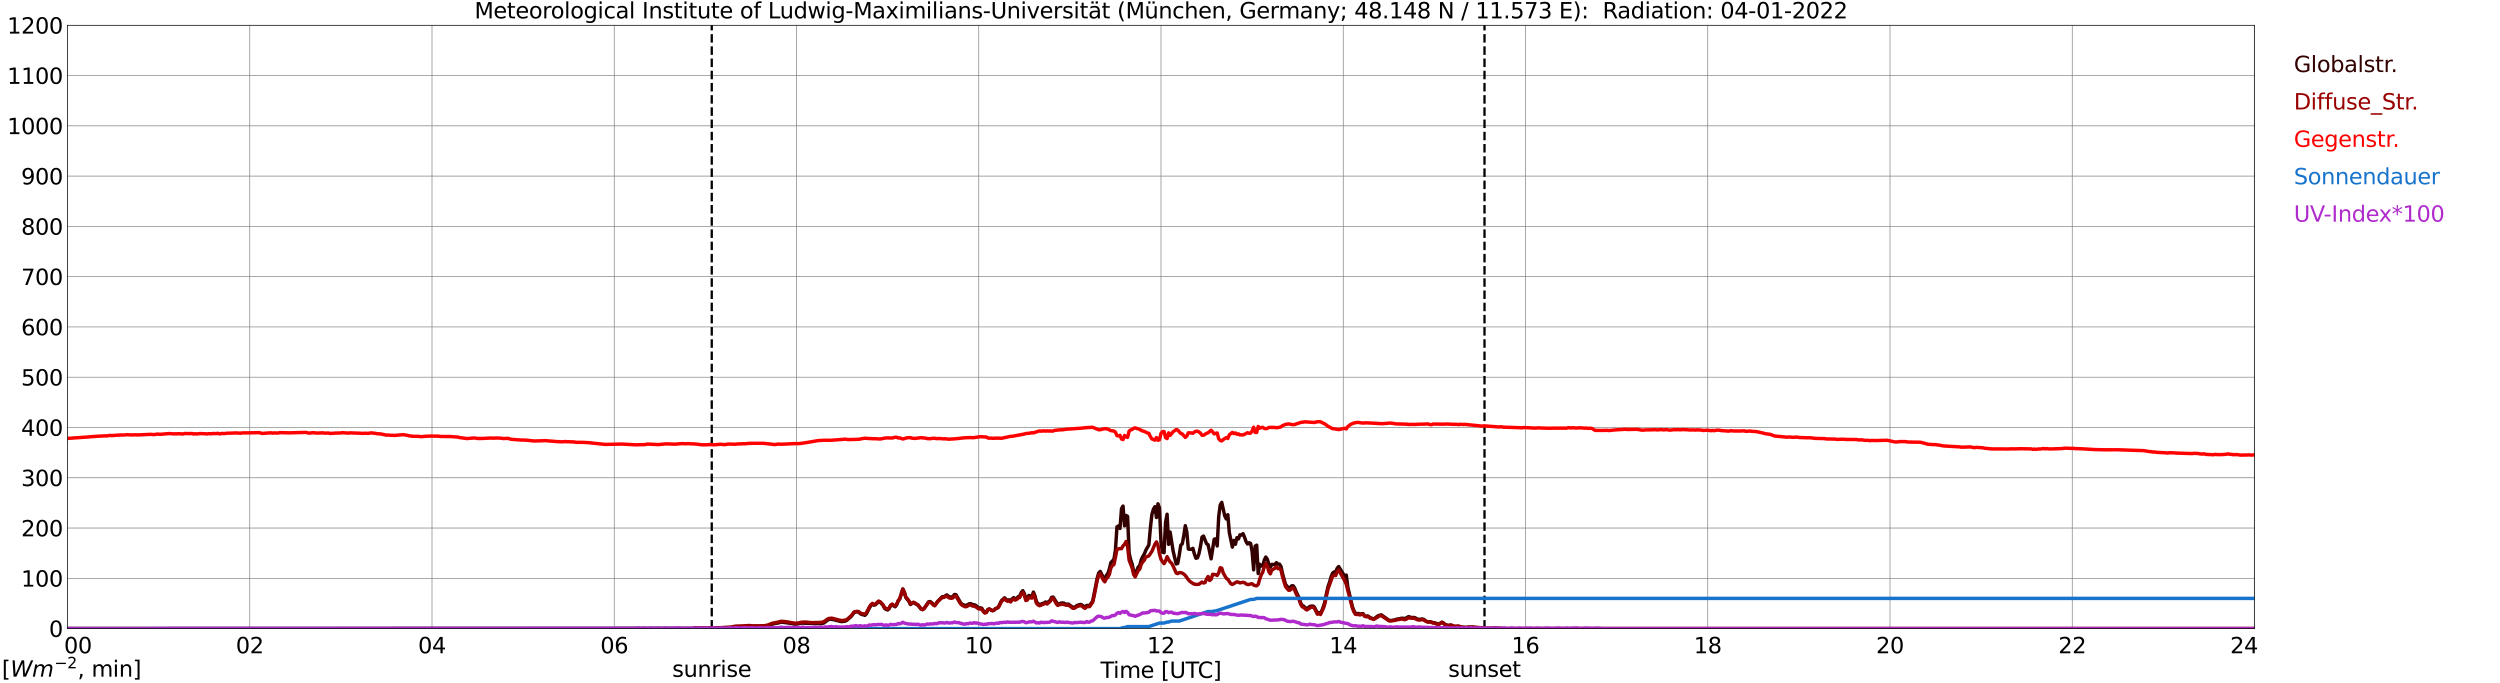 <?xml version="1.0" encoding="utf-8" standalone="no"?>
<!DOCTYPE svg PUBLIC "-//W3C//DTD SVG 1.1//EN"
  "http://www.w3.org/Graphics/SVG/1.1/DTD/svg11.dtd">
<svg xmlns:xlink="http://www.w3.org/1999/xlink" width="1085.4pt" height="296.64pt" viewBox="0 0 1085.4 296.64" xmlns="http://www.w3.org/2000/svg" version="1.1">
 <defs>
  <style type="text/css">*{stroke-linejoin: round; stroke-linecap: butt}</style>
 </defs>
 <g id="figure_1">
  <g id="patch_1">
   <path d="M 0 296.64 
L 1085.4 296.64 
L 1085.4 0 
L 0 0 
z
" style="fill: #ffffff"/>
  </g>
  <g id="axes_1">
   <g id="patch_2">
    <path d="M 29.306 272.909 
L 978.814 272.909 
L 978.814 10.976 
L 29.306 10.976 
z
" style="fill: #ffffff"/>
   </g>
   <g id="patch_3">
    <path d="M 978.814 272.909 
L 978.814 272.909 
L 978.814 10.976 
L 978.814 10.976 
z
" clip-path="url(#pa9733de914)" style="fill: #d3d3d3; opacity: 0.25; stroke: #d3d3d3; stroke-linejoin: miter"/>
   </g>
   <g id="matplotlib.axis_1">
    <g id="xtick_1">
     <g id="line2d_1">
      <path d="M 29.306 272.909 
L 29.306 10.976 
" clip-path="url(#pa9733de914)" style="fill: none; stroke: #808080; stroke-width: 0.3; stroke-linecap: square"/>
     </g>
     <g id="line2d_2"/>
     <g id="text_1">
      <!--    00 -->
      <g transform="translate(18.733 283.627) scale(0.095 -0.095)">
       <defs>
        <path id="DejaVuSans-20" transform="scale(0.016)"/>
        <path id="DejaVuSans-30" d="M 2034 4250 
Q 1547 4250 1301 3770 
Q 1056 3291 1056 2328 
Q 1056 1369 1301 889 
Q 1547 409 2034 409 
Q 2525 409 2770 889 
Q 3016 1369 3016 2328 
Q 3016 3291 2770 3770 
Q 2525 4250 2034 4250 
z
M 2034 4750 
Q 2819 4750 3233 4129 
Q 3647 3509 3647 2328 
Q 3647 1150 3233 529 
Q 2819 -91 2034 -91 
Q 1250 -91 836 529 
Q 422 1150 422 2328 
Q 422 3509 836 4129 
Q 1250 4750 2034 4750 
z
" transform="scale(0.016)"/>
       </defs>
       <use xlink:href="#DejaVuSans-20"/>
       <use xlink:href="#DejaVuSans-20" transform="translate(31.787 0)"/>
       <use xlink:href="#DejaVuSans-20" transform="translate(63.574 0)"/>
       <use xlink:href="#DejaVuSans-30" transform="translate(95.361 0)"/>
       <use xlink:href="#DejaVuSans-30" transform="translate(158.984 0)"/>
      </g>
     </g>
    </g>
    <g id="xtick_2">
     <g id="line2d_3">
      <path d="M 108.431 272.909 
L 108.431 10.976 
" clip-path="url(#pa9733de914)" style="fill: none; stroke: #808080; stroke-width: 0.3; stroke-linecap: square"/>
     </g>
     <g id="line2d_4"/>
     <g id="text_2">
      <!-- 02 -->
      <g transform="translate(102.387 283.627) scale(0.095 -0.095)">
       <defs>
        <path id="DejaVuSans-32" d="M 1228 531 
L 3431 531 
L 3431 0 
L 469 0 
L 469 531 
Q 828 903 1448 1529 
Q 2069 2156 2228 2338 
Q 2531 2678 2651 2914 
Q 2772 3150 2772 3378 
Q 2772 3750 2511 3984 
Q 2250 4219 1831 4219 
Q 1534 4219 1204 4116 
Q 875 4013 500 3803 
L 500 4441 
Q 881 4594 1212 4672 
Q 1544 4750 1819 4750 
Q 2544 4750 2975 4387 
Q 3406 4025 3406 3419 
Q 3406 3131 3298 2873 
Q 3191 2616 2906 2266 
Q 2828 2175 2409 1742 
Q 1991 1309 1228 531 
z
" transform="scale(0.016)"/>
       </defs>
       <use xlink:href="#DejaVuSans-30"/>
       <use xlink:href="#DejaVuSans-32" transform="translate(63.623 0)"/>
      </g>
     </g>
    </g>
    <g id="xtick_3">
     <g id="line2d_5">
      <path d="M 187.557 272.909 
L 187.557 10.976 
" clip-path="url(#pa9733de914)" style="fill: none; stroke: #808080; stroke-width: 0.3; stroke-linecap: square"/>
     </g>
     <g id="line2d_6"/>
     <g id="text_3">
      <!-- 04 -->
      <g transform="translate(181.513 283.627) scale(0.095 -0.095)">
       <defs>
        <path id="DejaVuSans-34" d="M 2419 4116 
L 825 1625 
L 2419 1625 
L 2419 4116 
z
M 2253 4666 
L 3047 4666 
L 3047 1625 
L 3713 1625 
L 3713 1100 
L 3047 1100 
L 3047 0 
L 2419 0 
L 2419 1100 
L 313 1100 
L 313 1709 
L 2253 4666 
z
" transform="scale(0.016)"/>
       </defs>
       <use xlink:href="#DejaVuSans-30"/>
       <use xlink:href="#DejaVuSans-34" transform="translate(63.623 0)"/>
      </g>
     </g>
    </g>
    <g id="xtick_4">
     <g id="line2d_7">
      <path d="M 266.683 272.909 
L 266.683 10.976 
" clip-path="url(#pa9733de914)" style="fill: none; stroke: #808080; stroke-width: 0.3; stroke-linecap: square"/>
     </g>
     <g id="line2d_8"/>
     <g id="text_4">
      <!-- 06 -->
      <g transform="translate(260.638 283.627) scale(0.095 -0.095)">
       <defs>
        <path id="DejaVuSans-36" d="M 2113 2584 
Q 1688 2584 1439 2293 
Q 1191 2003 1191 1497 
Q 1191 994 1439 701 
Q 1688 409 2113 409 
Q 2538 409 2786 701 
Q 3034 994 3034 1497 
Q 3034 2003 2786 2293 
Q 2538 2584 2113 2584 
z
M 3366 4563 
L 3366 3988 
Q 3128 4100 2886 4159 
Q 2644 4219 2406 4219 
Q 1781 4219 1451 3797 
Q 1122 3375 1075 2522 
Q 1259 2794 1537 2939 
Q 1816 3084 2150 3084 
Q 2853 3084 3261 2657 
Q 3669 2231 3669 1497 
Q 3669 778 3244 343 
Q 2819 -91 2113 -91 
Q 1303 -91 875 529 
Q 447 1150 447 2328 
Q 447 3434 972 4092 
Q 1497 4750 2381 4750 
Q 2619 4750 2861 4703 
Q 3103 4656 3366 4563 
z
" transform="scale(0.016)"/>
       </defs>
       <use xlink:href="#DejaVuSans-30"/>
       <use xlink:href="#DejaVuSans-36" transform="translate(63.623 0)"/>
      </g>
     </g>
    </g>
    <g id="xtick_5">
     <g id="line2d_9">
      <path d="M 345.808 272.909 
L 345.808 10.976 
" clip-path="url(#pa9733de914)" style="fill: none; stroke: #808080; stroke-width: 0.3; stroke-linecap: square"/>
     </g>
     <g id="line2d_10"/>
     <g id="text_5">
      <!-- 08 -->
      <g transform="translate(339.764 283.627) scale(0.095 -0.095)">
       <defs>
        <path id="DejaVuSans-38" d="M 2034 2216 
Q 1584 2216 1326 1975 
Q 1069 1734 1069 1313 
Q 1069 891 1326 650 
Q 1584 409 2034 409 
Q 2484 409 2743 651 
Q 3003 894 3003 1313 
Q 3003 1734 2745 1975 
Q 2488 2216 2034 2216 
z
M 1403 2484 
Q 997 2584 770 2862 
Q 544 3141 544 3541 
Q 544 4100 942 4425 
Q 1341 4750 2034 4750 
Q 2731 4750 3128 4425 
Q 3525 4100 3525 3541 
Q 3525 3141 3298 2862 
Q 3072 2584 2669 2484 
Q 3125 2378 3379 2068 
Q 3634 1759 3634 1313 
Q 3634 634 3220 271 
Q 2806 -91 2034 -91 
Q 1263 -91 848 271 
Q 434 634 434 1313 
Q 434 1759 690 2068 
Q 947 2378 1403 2484 
z
M 1172 3481 
Q 1172 3119 1398 2916 
Q 1625 2713 2034 2713 
Q 2441 2713 2670 2916 
Q 2900 3119 2900 3481 
Q 2900 3844 2670 4047 
Q 2441 4250 2034 4250 
Q 1625 4250 1398 4047 
Q 1172 3844 1172 3481 
z
" transform="scale(0.016)"/>
       </defs>
       <use xlink:href="#DejaVuSans-30"/>
       <use xlink:href="#DejaVuSans-38" transform="translate(63.623 0)"/>
      </g>
     </g>
    </g>
    <g id="xtick_6">
     <g id="line2d_11">
      <path d="M 424.934 272.909 
L 424.934 10.976 
" clip-path="url(#pa9733de914)" style="fill: none; stroke: #808080; stroke-width: 0.3; stroke-linecap: square"/>
     </g>
     <g id="line2d_12"/>
     <g id="text_6">
      <!-- 10 -->
      <g transform="translate(418.89 283.627) scale(0.095 -0.095)">
       <defs>
        <path id="DejaVuSans-31" d="M 794 531 
L 1825 531 
L 1825 4091 
L 703 3866 
L 703 4441 
L 1819 4666 
L 2450 4666 
L 2450 531 
L 3481 531 
L 3481 0 
L 794 0 
L 794 531 
z
" transform="scale(0.016)"/>
       </defs>
       <use xlink:href="#DejaVuSans-31"/>
       <use xlink:href="#DejaVuSans-30" transform="translate(63.623 0)"/>
      </g>
     </g>
    </g>
    <g id="xtick_7">
     <g id="line2d_13">
      <path d="M 504.06 272.909 
L 504.06 10.976 
" clip-path="url(#pa9733de914)" style="fill: none; stroke: #808080; stroke-width: 0.3; stroke-linecap: square"/>
     </g>
     <g id="line2d_14"/>
     <g id="text_7">
      <!-- 12 -->
      <g transform="translate(498.015 283.627) scale(0.095 -0.095)">
       <use xlink:href="#DejaVuSans-31"/>
       <use xlink:href="#DejaVuSans-32" transform="translate(63.623 0)"/>
      </g>
     </g>
    </g>
    <g id="xtick_8">
     <g id="line2d_15">
      <path d="M 583.185 272.909 
L 583.185 10.976 
" clip-path="url(#pa9733de914)" style="fill: none; stroke: #808080; stroke-width: 0.3; stroke-linecap: square"/>
     </g>
     <g id="line2d_16"/>
     <g id="text_8">
      <!-- 14 -->
      <g transform="translate(577.141 283.627) scale(0.095 -0.095)">
       <use xlink:href="#DejaVuSans-31"/>
       <use xlink:href="#DejaVuSans-34" transform="translate(63.623 0)"/>
      </g>
     </g>
    </g>
    <g id="xtick_9">
     <g id="line2d_17">
      <path d="M 662.311 272.909 
L 662.311 10.976 
" clip-path="url(#pa9733de914)" style="fill: none; stroke: #808080; stroke-width: 0.3; stroke-linecap: square"/>
     </g>
     <g id="line2d_18"/>
     <g id="text_9">
      <!-- 16 -->
      <g transform="translate(656.267 283.627) scale(0.095 -0.095)">
       <use xlink:href="#DejaVuSans-31"/>
       <use xlink:href="#DejaVuSans-36" transform="translate(63.623 0)"/>
      </g>
     </g>
    </g>
    <g id="xtick_10">
     <g id="line2d_19">
      <path d="M 741.437 272.909 
L 741.437 10.976 
" clip-path="url(#pa9733de914)" style="fill: none; stroke: #808080; stroke-width: 0.3; stroke-linecap: square"/>
     </g>
     <g id="line2d_20"/>
     <g id="text_10">
      <!-- 18 -->
      <g transform="translate(735.392 283.627) scale(0.095 -0.095)">
       <use xlink:href="#DejaVuSans-31"/>
       <use xlink:href="#DejaVuSans-38" transform="translate(63.623 0)"/>
      </g>
     </g>
    </g>
    <g id="xtick_11">
     <g id="line2d_21">
      <path d="M 820.562 272.909 
L 820.562 10.976 
" clip-path="url(#pa9733de914)" style="fill: none; stroke: #808080; stroke-width: 0.3; stroke-linecap: square"/>
     </g>
     <g id="line2d_22"/>
     <g id="text_11">
      <!-- 20 -->
      <g transform="translate(814.518 283.627) scale(0.095 -0.095)">
       <use xlink:href="#DejaVuSans-32"/>
       <use xlink:href="#DejaVuSans-30" transform="translate(63.623 0)"/>
      </g>
     </g>
    </g>
    <g id="xtick_12">
     <g id="line2d_23">
      <path d="M 899.688 272.909 
L 899.688 10.976 
" clip-path="url(#pa9733de914)" style="fill: none; stroke: #808080; stroke-width: 0.3; stroke-linecap: square"/>
     </g>
     <g id="line2d_24"/>
     <g id="text_12">
      <!-- 22 -->
      <g transform="translate(893.644 283.627) scale(0.095 -0.095)">
       <use xlink:href="#DejaVuSans-32"/>
       <use xlink:href="#DejaVuSans-32" transform="translate(63.623 0)"/>
      </g>
     </g>
    </g>
    <g id="xtick_13">
     <g id="line2d_25">
      <path d="M 978.814 272.909 
L 978.814 10.976 
" clip-path="url(#pa9733de914)" style="fill: none; stroke: #808080; stroke-width: 0.3; stroke-linecap: square"/>
     </g>
     <g id="line2d_26"/>
     <g id="text_13">
      <!-- 24    -->
      <g transform="translate(968.241 283.627) scale(0.095 -0.095)">
       <use xlink:href="#DejaVuSans-32"/>
       <use xlink:href="#DejaVuSans-34" transform="translate(63.623 0)"/>
       <use xlink:href="#DejaVuSans-20" transform="translate(127.246 0)"/>
       <use xlink:href="#DejaVuSans-20" transform="translate(159.033 0)"/>
       <use xlink:href="#DejaVuSans-20" transform="translate(190.82 0)"/>
      </g>
     </g>
    </g>
    <g id="text_14">
     <!-- Time [UTC] -->
     <g transform="translate(477.806 294.322) scale(0.095 -0.095)">
      <defs>
       <path id="DejaVuSans-54" d="M -19 4666 
L 3928 4666 
L 3928 4134 
L 2272 4134 
L 2272 0 
L 1638 0 
L 1638 4134 
L -19 4134 
L -19 4666 
z
" transform="scale(0.016)"/>
       <path id="DejaVuSans-69" d="M 603 3500 
L 1178 3500 
L 1178 0 
L 603 0 
L 603 3500 
z
M 603 4863 
L 1178 4863 
L 1178 4134 
L 603 4134 
L 603 4863 
z
" transform="scale(0.016)"/>
       <path id="DejaVuSans-6d" d="M 3328 2828 
Q 3544 3216 3844 3400 
Q 4144 3584 4550 3584 
Q 5097 3584 5394 3201 
Q 5691 2819 5691 2113 
L 5691 0 
L 5113 0 
L 5113 2094 
Q 5113 2597 4934 2840 
Q 4756 3084 4391 3084 
Q 3944 3084 3684 2787 
Q 3425 2491 3425 1978 
L 3425 0 
L 2847 0 
L 2847 2094 
Q 2847 2600 2669 2842 
Q 2491 3084 2119 3084 
Q 1678 3084 1418 2786 
Q 1159 2488 1159 1978 
L 1159 0 
L 581 0 
L 581 3500 
L 1159 3500 
L 1159 2956 
Q 1356 3278 1631 3431 
Q 1906 3584 2284 3584 
Q 2666 3584 2933 3390 
Q 3200 3197 3328 2828 
z
" transform="scale(0.016)"/>
       <path id="DejaVuSans-65" d="M 3597 1894 
L 3597 1613 
L 953 1613 
Q 991 1019 1311 708 
Q 1631 397 2203 397 
Q 2534 397 2845 478 
Q 3156 559 3463 722 
L 3463 178 
Q 3153 47 2828 -22 
Q 2503 -91 2169 -91 
Q 1331 -91 842 396 
Q 353 884 353 1716 
Q 353 2575 817 3079 
Q 1281 3584 2069 3584 
Q 2775 3584 3186 3129 
Q 3597 2675 3597 1894 
z
M 3022 2063 
Q 3016 2534 2758 2815 
Q 2500 3097 2075 3097 
Q 1594 3097 1305 2825 
Q 1016 2553 972 2059 
L 3022 2063 
z
" transform="scale(0.016)"/>
       <path id="DejaVuSans-5b" d="M 550 4863 
L 1875 4863 
L 1875 4416 
L 1125 4416 
L 1125 -397 
L 1875 -397 
L 1875 -844 
L 550 -844 
L 550 4863 
z
" transform="scale(0.016)"/>
       <path id="DejaVuSans-55" d="M 556 4666 
L 1191 4666 
L 1191 1831 
Q 1191 1081 1462 751 
Q 1734 422 2344 422 
Q 2950 422 3222 751 
Q 3494 1081 3494 1831 
L 3494 4666 
L 4128 4666 
L 4128 1753 
Q 4128 841 3676 375 
Q 3225 -91 2344 -91 
Q 1459 -91 1007 375 
Q 556 841 556 1753 
L 556 4666 
z
" transform="scale(0.016)"/>
       <path id="DejaVuSans-43" d="M 4122 4306 
L 4122 3641 
Q 3803 3938 3442 4084 
Q 3081 4231 2675 4231 
Q 1875 4231 1450 3742 
Q 1025 3253 1025 2328 
Q 1025 1406 1450 917 
Q 1875 428 2675 428 
Q 3081 428 3442 575 
Q 3803 722 4122 1019 
L 4122 359 
Q 3791 134 3420 21 
Q 3050 -91 2638 -91 
Q 1578 -91 968 557 
Q 359 1206 359 2328 
Q 359 3453 968 4101 
Q 1578 4750 2638 4750 
Q 3056 4750 3426 4639 
Q 3797 4528 4122 4306 
z
" transform="scale(0.016)"/>
       <path id="DejaVuSans-5d" d="M 1947 4863 
L 1947 -844 
L 622 -844 
L 622 -397 
L 1369 -397 
L 1369 4416 
L 622 4416 
L 622 4863 
L 1947 4863 
z
" transform="scale(0.016)"/>
      </defs>
      <use xlink:href="#DejaVuSans-54"/>
      <use xlink:href="#DejaVuSans-69" transform="translate(57.959 0)"/>
      <use xlink:href="#DejaVuSans-6d" transform="translate(85.742 0)"/>
      <use xlink:href="#DejaVuSans-65" transform="translate(183.154 0)"/>
      <use xlink:href="#DejaVuSans-20" transform="translate(244.678 0)"/>
      <use xlink:href="#DejaVuSans-5b" transform="translate(276.465 0)"/>
      <use xlink:href="#DejaVuSans-55" transform="translate(315.479 0)"/>
      <use xlink:href="#DejaVuSans-54" transform="translate(388.672 0)"/>
      <use xlink:href="#DejaVuSans-43" transform="translate(443.881 0)"/>
      <use xlink:href="#DejaVuSans-5d" transform="translate(513.705 0)"/>
     </g>
    </g>
   </g>
   <g id="matplotlib.axis_2">
    <g id="ytick_1">
     <g id="line2d_27">
      <path d="M 29.306 272.909 
L 978.814 272.909 
" clip-path="url(#pa9733de914)" style="fill: none; stroke: #808080; stroke-width: 0.3; stroke-linecap: square"/>
     </g>
     <g id="line2d_28"/>
     <g id="text_15">
      <!-- 0 -->
      <g transform="translate(21.261 276.518) scale(0.095 -0.095)">
       <use xlink:href="#DejaVuSans-30"/>
      </g>
     </g>
    </g>
    <g id="ytick_2">
     <g id="line2d_29">
      <path d="M 29.306 251.081 
L 978.814 251.081 
" clip-path="url(#pa9733de914)" style="fill: none; stroke: #808080; stroke-width: 0.3; stroke-linecap: square"/>
     </g>
     <g id="line2d_30"/>
     <g id="text_16">
      <!-- 100 -->
      <g transform="translate(9.173 254.69) scale(0.095 -0.095)">
       <use xlink:href="#DejaVuSans-31"/>
       <use xlink:href="#DejaVuSans-30" transform="translate(63.623 0)"/>
       <use xlink:href="#DejaVuSans-30" transform="translate(127.246 0)"/>
      </g>
     </g>
    </g>
    <g id="ytick_3">
     <g id="line2d_31">
      <path d="M 29.306 229.253 
L 978.814 229.253 
" clip-path="url(#pa9733de914)" style="fill: none; stroke: #808080; stroke-width: 0.3; stroke-linecap: square"/>
     </g>
     <g id="line2d_32"/>
     <g id="text_17">
      <!-- 200 -->
      <g transform="translate(9.173 232.863) scale(0.095 -0.095)">
       <use xlink:href="#DejaVuSans-32"/>
       <use xlink:href="#DejaVuSans-30" transform="translate(63.623 0)"/>
       <use xlink:href="#DejaVuSans-30" transform="translate(127.246 0)"/>
      </g>
     </g>
    </g>
    <g id="ytick_4">
     <g id="line2d_33">
      <path d="M 29.306 207.426 
L 978.814 207.426 
" clip-path="url(#pa9733de914)" style="fill: none; stroke: #808080; stroke-width: 0.3; stroke-linecap: square"/>
     </g>
     <g id="line2d_34"/>
     <g id="text_18">
      <!-- 300 -->
      <g transform="translate(9.173 211.035) scale(0.095 -0.095)">
       <defs>
        <path id="DejaVuSans-33" d="M 2597 2516 
Q 3050 2419 3304 2112 
Q 3559 1806 3559 1356 
Q 3559 666 3084 287 
Q 2609 -91 1734 -91 
Q 1441 -91 1130 -33 
Q 819 25 488 141 
L 488 750 
Q 750 597 1062 519 
Q 1375 441 1716 441 
Q 2309 441 2620 675 
Q 2931 909 2931 1356 
Q 2931 1769 2642 2001 
Q 2353 2234 1838 2234 
L 1294 2234 
L 1294 2753 
L 1863 2753 
Q 2328 2753 2575 2939 
Q 2822 3125 2822 3475 
Q 2822 3834 2567 4026 
Q 2313 4219 1838 4219 
Q 1578 4219 1281 4162 
Q 984 4106 628 3988 
L 628 4550 
Q 988 4650 1302 4700 
Q 1616 4750 1894 4750 
Q 2613 4750 3031 4423 
Q 3450 4097 3450 3541 
Q 3450 3153 3228 2886 
Q 3006 2619 2597 2516 
z
" transform="scale(0.016)"/>
       </defs>
       <use xlink:href="#DejaVuSans-33"/>
       <use xlink:href="#DejaVuSans-30" transform="translate(63.623 0)"/>
       <use xlink:href="#DejaVuSans-30" transform="translate(127.246 0)"/>
      </g>
     </g>
    </g>
    <g id="ytick_5">
     <g id="line2d_35">
      <path d="M 29.306 185.598 
L 978.814 185.598 
" clip-path="url(#pa9733de914)" style="fill: none; stroke: #808080; stroke-width: 0.3; stroke-linecap: square"/>
     </g>
     <g id="line2d_36"/>
     <g id="text_19">
      <!-- 400 -->
      <g transform="translate(9.173 189.207) scale(0.095 -0.095)">
       <use xlink:href="#DejaVuSans-34"/>
       <use xlink:href="#DejaVuSans-30" transform="translate(63.623 0)"/>
       <use xlink:href="#DejaVuSans-30" transform="translate(127.246 0)"/>
      </g>
     </g>
    </g>
    <g id="ytick_6">
     <g id="line2d_37">
      <path d="M 29.306 163.77 
L 978.814 163.77 
" clip-path="url(#pa9733de914)" style="fill: none; stroke: #808080; stroke-width: 0.3; stroke-linecap: square"/>
     </g>
     <g id="line2d_38"/>
     <g id="text_20">
      <!-- 500 -->
      <g transform="translate(9.173 167.379) scale(0.095 -0.095)">
       <defs>
        <path id="DejaVuSans-35" d="M 691 4666 
L 3169 4666 
L 3169 4134 
L 1269 4134 
L 1269 2991 
Q 1406 3038 1543 3061 
Q 1681 3084 1819 3084 
Q 2600 3084 3056 2656 
Q 3513 2228 3513 1497 
Q 3513 744 3044 326 
Q 2575 -91 1722 -91 
Q 1428 -91 1123 -41 
Q 819 9 494 109 
L 494 744 
Q 775 591 1075 516 
Q 1375 441 1709 441 
Q 2250 441 2565 725 
Q 2881 1009 2881 1497 
Q 2881 1984 2565 2268 
Q 2250 2553 1709 2553 
Q 1456 2553 1204 2497 
Q 953 2441 691 2322 
L 691 4666 
z
" transform="scale(0.016)"/>
       </defs>
       <use xlink:href="#DejaVuSans-35"/>
       <use xlink:href="#DejaVuSans-30" transform="translate(63.623 0)"/>
       <use xlink:href="#DejaVuSans-30" transform="translate(127.246 0)"/>
      </g>
     </g>
    </g>
    <g id="ytick_7">
     <g id="line2d_39">
      <path d="M 29.306 141.942 
L 978.814 141.942 
" clip-path="url(#pa9733de914)" style="fill: none; stroke: #808080; stroke-width: 0.3; stroke-linecap: square"/>
     </g>
     <g id="line2d_40"/>
     <g id="text_21">
      <!-- 600 -->
      <g transform="translate(9.173 145.551) scale(0.095 -0.095)">
       <use xlink:href="#DejaVuSans-36"/>
       <use xlink:href="#DejaVuSans-30" transform="translate(63.623 0)"/>
       <use xlink:href="#DejaVuSans-30" transform="translate(127.246 0)"/>
      </g>
     </g>
    </g>
    <g id="ytick_8">
     <g id="line2d_41">
      <path d="M 29.306 120.114 
L 978.814 120.114 
" clip-path="url(#pa9733de914)" style="fill: none; stroke: #808080; stroke-width: 0.3; stroke-linecap: square"/>
     </g>
     <g id="line2d_42"/>
     <g id="text_22">
      <!-- 700 -->
      <g transform="translate(9.173 123.724) scale(0.095 -0.095)">
       <defs>
        <path id="DejaVuSans-37" d="M 525 4666 
L 3525 4666 
L 3525 4397 
L 1831 0 
L 1172 0 
L 2766 4134 
L 525 4134 
L 525 4666 
z
" transform="scale(0.016)"/>
       </defs>
       <use xlink:href="#DejaVuSans-37"/>
       <use xlink:href="#DejaVuSans-30" transform="translate(63.623 0)"/>
       <use xlink:href="#DejaVuSans-30" transform="translate(127.246 0)"/>
      </g>
     </g>
    </g>
    <g id="ytick_9">
     <g id="line2d_43">
      <path d="M 29.306 98.287 
L 978.814 98.287 
" clip-path="url(#pa9733de914)" style="fill: none; stroke: #808080; stroke-width: 0.3; stroke-linecap: square"/>
     </g>
     <g id="line2d_44"/>
     <g id="text_23">
      <!-- 800 -->
      <g transform="translate(9.173 101.896) scale(0.095 -0.095)">
       <use xlink:href="#DejaVuSans-38"/>
       <use xlink:href="#DejaVuSans-30" transform="translate(63.623 0)"/>
       <use xlink:href="#DejaVuSans-30" transform="translate(127.246 0)"/>
      </g>
     </g>
    </g>
    <g id="ytick_10">
     <g id="line2d_45">
      <path d="M 29.306 76.459 
L 978.814 76.459 
" clip-path="url(#pa9733de914)" style="fill: none; stroke: #808080; stroke-width: 0.3; stroke-linecap: square"/>
     </g>
     <g id="line2d_46"/>
     <g id="text_24">
      <!-- 900 -->
      <g transform="translate(9.173 80.068) scale(0.095 -0.095)">
       <defs>
        <path id="DejaVuSans-39" d="M 703 97 
L 703 672 
Q 941 559 1184 500 
Q 1428 441 1663 441 
Q 2288 441 2617 861 
Q 2947 1281 2994 2138 
Q 2813 1869 2534 1725 
Q 2256 1581 1919 1581 
Q 1219 1581 811 2004 
Q 403 2428 403 3163 
Q 403 3881 828 4315 
Q 1253 4750 1959 4750 
Q 2769 4750 3195 4129 
Q 3622 3509 3622 2328 
Q 3622 1225 3098 567 
Q 2575 -91 1691 -91 
Q 1453 -91 1209 -44 
Q 966 3 703 97 
z
M 1959 2075 
Q 2384 2075 2632 2365 
Q 2881 2656 2881 3163 
Q 2881 3666 2632 3958 
Q 2384 4250 1959 4250 
Q 1534 4250 1286 3958 
Q 1038 3666 1038 3163 
Q 1038 2656 1286 2365 
Q 1534 2075 1959 2075 
z
" transform="scale(0.016)"/>
       </defs>
       <use xlink:href="#DejaVuSans-39"/>
       <use xlink:href="#DejaVuSans-30" transform="translate(63.623 0)"/>
       <use xlink:href="#DejaVuSans-30" transform="translate(127.246 0)"/>
      </g>
     </g>
    </g>
    <g id="ytick_11">
     <g id="line2d_47">
      <path d="M 29.306 54.631 
L 978.814 54.631 
" clip-path="url(#pa9733de914)" style="fill: none; stroke: #808080; stroke-width: 0.3; stroke-linecap: square"/>
     </g>
     <g id="line2d_48"/>
     <g id="text_25">
      <!-- 1000 -->
      <g transform="translate(3.128 58.24) scale(0.095 -0.095)">
       <use xlink:href="#DejaVuSans-31"/>
       <use xlink:href="#DejaVuSans-30" transform="translate(63.623 0)"/>
       <use xlink:href="#DejaVuSans-30" transform="translate(127.246 0)"/>
       <use xlink:href="#DejaVuSans-30" transform="translate(190.869 0)"/>
      </g>
     </g>
    </g>
    <g id="ytick_12">
     <g id="line2d_49">
      <path d="M 29.306 32.803 
L 978.814 32.803 
" clip-path="url(#pa9733de914)" style="fill: none; stroke: #808080; stroke-width: 0.3; stroke-linecap: square"/>
     </g>
     <g id="line2d_50"/>
     <g id="text_26">
      <!-- 1100 -->
      <g transform="translate(3.128 36.413) scale(0.095 -0.095)">
       <use xlink:href="#DejaVuSans-31"/>
       <use xlink:href="#DejaVuSans-31" transform="translate(63.623 0)"/>
       <use xlink:href="#DejaVuSans-30" transform="translate(127.246 0)"/>
       <use xlink:href="#DejaVuSans-30" transform="translate(190.869 0)"/>
      </g>
     </g>
    </g>
    <g id="ytick_13">
     <g id="line2d_51">
      <path d="M 29.306 10.976 
L 978.814 10.976 
" clip-path="url(#pa9733de914)" style="fill: none; stroke: #808080; stroke-width: 0.3; stroke-linecap: square"/>
     </g>
     <g id="line2d_52"/>
     <g id="text_27">
      <!-- 1200 -->
      <g transform="translate(3.128 14.585) scale(0.095 -0.095)">
       <use xlink:href="#DejaVuSans-31"/>
       <use xlink:href="#DejaVuSans-32" transform="translate(63.623 0)"/>
       <use xlink:href="#DejaVuSans-30" transform="translate(127.246 0)"/>
       <use xlink:href="#DejaVuSans-30" transform="translate(190.869 0)"/>
      </g>
     </g>
    </g>
   </g>
   <g id="line2d_53">
    <path d="M 309.015 272.909 
L 309.015 10.976 
" clip-path="url(#pa9733de914)" style="fill: none; stroke-dasharray: 3.7,1.6; stroke-dashoffset: 0; stroke: #000000"/>
   </g>
   <g id="line2d_54">
    <path d="M 644.508 272.909 
L 644.508 10.976 
" clip-path="url(#pa9733de914)" style="fill: none; stroke-dasharray: 3.7,1.6; stroke-dashoffset: 0; stroke: #000000"/>
   </g>
   <g id="line2d_55">
    <path d="M 29.306 272.909 
L 308.883 272.826 
L 310.861 272.708 
L 316.796 272.656 
L 320.093 272.302 
L 321.411 272.202 
L 322.73 272.134 
L 324.049 271.931 
L 326.686 272.234 
L 330.643 272.234 
L 331.302 272.252 
L 333.28 271.881 
L 334.599 271.187 
L 336.577 270.665 
L 337.896 270.479 
L 339.215 270.091 
L 342.512 270.512 
L 345.149 271.019 
L 345.808 271.001 
L 347.787 270.53 
L 351.743 270.63 
L 354.38 270.748 
L 356.359 270.748 
L 357.018 270.698 
L 357.677 270.479 
L 359.655 268.993 
L 360.315 268.858 
L 361.634 268.96 
L 364.93 269.803 
L 365.59 269.87 
L 366.909 269.667 
L 367.568 269.381 
L 369.546 267.642 
L 370.865 265.869 
L 371.524 265.684 
L 372.184 265.634 
L 372.843 265.854 
L 373.502 266.426 
L 374.162 266.799 
L 374.821 266.9 
L 375.481 267.153 
L 376.14 266.546 
L 377.459 263.929 
L 378.118 262.881 
L 378.777 262.292 
L 379.437 262.746 
L 380.096 262.545 
L 381.415 261.211 
L 382.074 261.379 
L 383.393 262.813 
L 384.053 264.114 
L 384.712 264.603 
L 385.371 264.824 
L 386.031 264.25 
L 386.69 262.999 
L 387.349 262.51 
L 388.009 263.067 
L 388.668 263.422 
L 389.328 262.528 
L 389.987 260.873 
L 390.646 260.028 
L 391.965 255.741 
L 392.624 257.175 
L 393.284 259.439 
L 394.603 261.041 
L 395.262 262.442 
L 396.581 261.6 
L 397.24 261.921 
L 397.899 262.41 
L 398.559 262.731 
L 399.878 264.435 
L 400.537 264.654 
L 401.196 264.215 
L 403.175 261.262 
L 403.834 261.176 
L 404.493 261.615 
L 405.153 262.46 
L 405.812 262.831 
L 407.131 261.059 
L 409.109 259.066 
L 409.768 259.083 
L 411.087 258.291 
L 411.746 258.847 
L 412.406 259.133 
L 413.065 259.236 
L 413.725 258.983 
L 414.384 258.105 
L 415.043 258.188 
L 417.022 261.65 
L 417.681 262.342 
L 419 262.881 
L 419.659 262.763 
L 420.978 262.071 
L 421.637 262.139 
L 422.297 262.545 
L 422.956 262.545 
L 423.615 262.831 
L 424.934 263.894 
L 425.593 263.894 
L 426.253 264.064 
L 426.912 265.177 
L 427.572 265.869 
L 428.231 265.786 
L 428.89 264.586 
L 429.55 264.4 
L 430.869 265.177 
L 431.528 264.992 
L 432.187 264.267 
L 432.847 264.047 
L 433.506 263.473 
L 434.825 260.738 
L 436.144 259.539 
L 436.803 260.249 
L 437.462 260.62 
L 438.122 260.417 
L 438.781 260.856 
L 439.44 259.995 
L 440.1 259.472 
L 440.759 260.028 
L 441.419 259.742 
L 442.078 259.05 
L 442.737 258.762 
L 443.397 257.21 
L 444.056 256.451 
L 444.716 257.682 
L 445.375 259.893 
L 446.034 259.675 
L 446.694 258.509 
L 447.353 258.812 
L 448.012 258.88 
L 448.672 257.075 
L 449.331 258.695 
L 449.991 261.244 
L 450.65 262.071 
L 451.309 262.493 
L 451.969 262.325 
L 452.628 262.004 
L 453.287 261.836 
L 453.947 261.362 
L 454.606 261.768 
L 455.925 260.653 
L 456.584 259.336 
L 457.244 259.236 
L 459.222 262.41 
L 460.541 261.886 
L 461.2 261.768 
L 461.859 261.853 
L 462.519 262.207 
L 463.178 262.375 
L 463.838 262.257 
L 465.156 263.27 
L 465.816 263.641 
L 466.475 263.676 
L 467.794 262.781 
L 469.113 262.427 
L 469.772 262.68 
L 470.431 263.237 
L 471.091 263.523 
L 471.75 262.881 
L 473.069 262.881 
L 474.388 260.991 
L 475.706 254.425 
L 476.366 250.998 
L 477.025 248.735 
L 477.685 248.093 
L 479.003 250.693 
L 479.663 251.419 
L 480.322 249.85 
L 480.981 249.04 
L 481.641 247.03 
L 482.3 244.262 
L 483.619 242.861 
L 484.278 238.877 
L 484.938 228.764 
L 485.597 228.308 
L 486.256 229.424 
L 486.916 220.812 
L 487.575 219.717 
L 488.235 228.275 
L 488.894 223.801 
L 489.553 224.172 
L 490.213 240.143 
L 490.872 242.996 
L 491.532 244.937 
L 492.191 247.992 
L 492.85 249.241 
L 494.169 246.203 
L 494.828 245.511 
L 495.488 242.996 
L 496.147 241.627 
L 496.807 240.582 
L 497.466 238.892 
L 498.785 236.598 
L 499.444 229.306 
L 500.103 223.362 
L 500.763 221.083 
L 501.422 219.985 
L 502.082 224.678 
L 502.741 218.737 
L 503.4 220.527 
L 504.06 235.398 
L 504.719 239.772 
L 505.379 239.94 
L 506.038 226.874 
L 506.697 223.262 
L 507.357 236.345 
L 508.016 230.993 
L 509.335 239.316 
L 510.654 244.836 
L 511.313 244.616 
L 511.972 241.088 
L 512.632 236.716 
L 513.291 236.142 
L 513.95 232.58 
L 514.61 228.24 
L 515.269 230.958 
L 515.929 238.353 
L 516.588 238.489 
L 517.247 238.506 
L 517.907 238.065 
L 518.566 240.564 
L 519.226 242.372 
L 519.885 242.186 
L 520.544 240.396 
L 521.204 237.172 
L 521.863 233.187 
L 522.522 232.748 
L 523.841 236.092 
L 524.501 236.478 
L 525.819 242.625 
L 527.138 234.132 
L 527.797 233.946 
L 528.457 237.037 
L 529.116 224.274 
L 529.776 219.226 
L 530.435 218.13 
L 531.754 224.039 
L 532.413 225.32 
L 533.073 223.48 
L 533.732 231.279 
L 535.051 237.526 
L 535.71 234.623 
L 536.369 236.293 
L 537.029 233.425 
L 537.688 233.981 
L 538.348 232.191 
L 539.007 232.309 
L 539.666 231.702 
L 540.326 233.222 
L 540.985 235.145 
L 541.644 236.192 
L 542.304 235.618 
L 542.963 235.939 
L 543.623 239.484 
L 544.282 247.401 
L 544.941 237.105 
L 545.601 236.699 
L 546.26 249.005 
L 546.919 244.971 
L 547.579 245.731 
L 548.238 245.746 
L 548.898 243.164 
L 549.557 241.848 
L 550.216 242.811 
L 550.876 244.954 
L 551.535 246.237 
L 552.195 245.022 
L 552.854 245.107 
L 553.513 245.054 
L 554.173 244.262 
L 554.832 244.937 
L 555.491 244.919 
L 556.151 245.949 
L 556.81 249.055 
L 558.129 253.748 
L 559.448 255.32 
L 560.107 255.082 
L 560.766 254.357 
L 561.426 254.322 
L 562.085 255.252 
L 562.745 256.957 
L 564.063 259.707 
L 564.723 261.818 
L 565.382 262.916 
L 566.042 263.187 
L 566.701 263.894 
L 567.36 264.282 
L 568.679 263.305 
L 569.338 263.152 
L 569.998 263.119 
L 570.657 263.558 
L 571.976 266.258 
L 572.635 265.954 
L 573.295 266.376 
L 573.954 264.974 
L 574.613 263.254 
L 575.273 261.041 
L 575.932 257.514 
L 576.592 254.626 
L 577.251 252.72 
L 577.91 250.439 
L 578.57 248.82 
L 579.229 248.313 
L 579.889 248.414 
L 580.548 246.726 
L 581.207 245.984 
L 583.845 250.238 
L 584.504 249.68 
L 585.164 254.914 
L 587.142 263.388 
L 587.801 265.11 
L 588.46 266.258 
L 589.12 266.443 
L 589.779 266.326 
L 590.439 266.697 
L 591.098 266.461 
L 591.757 266.426 
L 592.417 267.356 
L 593.076 267.574 
L 593.736 267.389 
L 595.054 268.251 
L 595.714 268.454 
L 596.373 268.807 
L 598.351 267.306 
L 599.67 266.935 
L 602.967 269.246 
L 603.626 269.432 
L 604.945 269.246 
L 605.604 269.128 
L 606.264 268.84 
L 607.582 268.655 
L 608.242 268.469 
L 608.901 268.401 
L 609.561 268.504 
L 610.22 268.486 
L 611.539 267.709 
L 612.858 268.133 
L 613.517 268.065 
L 614.176 268.115 
L 615.495 268.825 
L 616.154 268.908 
L 617.473 268.74 
L 618.133 268.908 
L 618.792 269.432 
L 619.451 269.803 
L 620.111 270.041 
L 620.77 269.888 
L 621.429 270.023 
L 622.089 270.394 
L 622.748 270.344 
L 624.067 270.833 
L 624.726 270.918 
L 626.045 270.174 
L 626.705 270.495 
L 627.364 271.104 
L 628.683 271.525 
L 630.001 271.407 
L 631.32 272.184 
L 633.298 271.931 
L 633.958 272.267 
L 636.595 272.402 
L 637.255 272.302 
L 639.233 272.352 
L 640.552 272.402 
L 641.211 272.555 
L 643.189 272.538 
L 644.508 272.909 
L 647.805 272.826 
L 649.123 272.656 
L 653.08 272.909 
L 978.154 272.909 
L 978.154 272.909 
" clip-path="url(#pa9733de914)" style="fill: none; stroke: #330000; stroke-width: 1.5; stroke-linecap: square"/>
   </g>
   <g id="line2d_56">
    <path d="M 29.306 272.909 
L 300.971 272.909 
L 301.63 272.546 
L 304.927 272.588 
L 305.586 272.671 
L 308.224 272.588 
L 312.839 272.503 
L 314.158 272.42 
L 317.455 272.21 
L 318.774 271.957 
L 319.433 271.833 
L 322.071 271.748 
L 325.368 271.579 
L 326.686 271.706 
L 331.961 271.665 
L 333.28 271.37 
L 335.258 270.615 
L 337.896 270.069 
L 339.215 269.733 
L 341.193 269.901 
L 345.149 270.573 
L 346.468 270.488 
L 347.787 270.154 
L 349.765 270.069 
L 352.402 270.32 
L 354.38 270.279 
L 356.359 270.196 
L 357.018 270.11 
L 357.677 269.901 
L 359.655 268.559 
L 360.974 268.39 
L 361.634 268.473 
L 362.293 268.727 
L 362.952 268.81 
L 363.612 269.063 
L 365.59 269.44 
L 366.909 269.229 
L 367.568 269.063 
L 368.887 267.928 
L 369.546 267.341 
L 370.865 265.662 
L 372.184 265.409 
L 372.843 265.577 
L 373.502 266.123 
L 374.162 266.417 
L 375.481 266.585 
L 376.14 266.081 
L 377.459 263.521 
L 378.118 262.514 
L 378.777 261.969 
L 379.437 262.429 
L 380.096 262.261 
L 381.415 260.96 
L 382.074 261.211 
L 383.393 262.597 
L 384.053 263.815 
L 385.371 264.485 
L 386.031 263.857 
L 386.69 262.724 
L 387.349 262.261 
L 388.009 262.807 
L 388.668 263.06 
L 389.328 262.22 
L 389.987 260.709 
L 390.646 259.869 
L 391.965 255.754 
L 392.624 257.057 
L 393.284 259.24 
L 393.943 259.952 
L 394.603 260.834 
L 395.262 262.178 
L 396.581 261.465 
L 398.559 262.597 
L 399.878 264.317 
L 400.537 264.654 
L 401.196 264.234 
L 403.175 261.547 
L 403.834 261.465 
L 404.493 261.842 
L 405.153 262.597 
L 405.812 263.016 
L 407.131 261.17 
L 409.109 259.365 
L 409.768 259.406 
L 410.428 258.987 
L 411.087 258.778 
L 411.746 259.406 
L 412.406 259.659 
L 413.065 259.786 
L 413.725 259.574 
L 414.384 258.736 
L 415.043 258.819 
L 417.022 262.135 
L 417.681 262.765 
L 419 263.438 
L 419.659 263.353 
L 420.978 262.639 
L 421.637 262.765 
L 422.297 263.143 
L 422.956 263.185 
L 423.615 263.438 
L 424.934 264.403 
L 426.253 264.403 
L 426.912 265.535 
L 427.572 266.166 
L 428.231 265.954 
L 428.89 264.697 
L 429.55 264.444 
L 430.869 265.075 
L 431.528 264.907 
L 432.187 264.234 
L 432.847 264.066 
L 433.506 263.647 
L 434.825 261.043 
L 436.144 259.952 
L 436.803 260.666 
L 437.462 261.043 
L 438.122 260.834 
L 438.781 261.338 
L 439.44 260.498 
L 440.1 259.995 
L 440.759 260.541 
L 441.419 260.247 
L 442.078 259.618 
L 442.737 259.406 
L 443.397 257.854 
L 444.056 257.223 
L 444.716 258.483 
L 445.375 260.709 
L 446.034 260.498 
L 446.694 259.282 
L 447.353 259.574 
L 448.012 259.659 
L 448.672 257.937 
L 449.331 259.533 
L 449.991 261.925 
L 450.65 262.597 
L 451.309 262.975 
L 451.969 262.765 
L 452.628 262.429 
L 453.287 262.22 
L 453.947 261.842 
L 454.606 262.22 
L 455.925 261.128 
L 456.584 259.869 
L 457.244 259.786 
L 457.903 260.792 
L 458.563 262.093 
L 459.222 262.848 
L 459.881 262.556 
L 460.541 262.388 
L 461.859 262.388 
L 462.519 262.68 
L 463.178 262.807 
L 463.838 262.68 
L 465.816 264.108 
L 466.475 264.066 
L 467.794 263.27 
L 469.113 262.892 
L 469.772 263.185 
L 470.431 263.772 
L 471.091 264.108 
L 471.75 263.438 
L 473.069 263.353 
L 474.388 261.465 
L 475.047 258.651 
L 476.366 251.935 
L 477.025 249.752 
L 477.685 249.123 
L 478.344 250.341 
L 479.003 251.81 
L 479.663 252.607 
L 480.322 251.221 
L 480.981 250.592 
L 481.641 249.374 
L 482.3 246.563 
L 482.96 245.471 
L 483.619 245.135 
L 484.278 242.071 
L 484.938 238.46 
L 486.256 238.168 
L 486.916 238.209 
L 487.575 236.991 
L 488.235 236.321 
L 488.894 235.103 
L 489.553 237.286 
L 490.213 243.203 
L 491.532 246.604 
L 492.191 249.459 
L 492.85 250.465 
L 494.169 247.696 
L 494.828 247.108 
L 495.488 244.926 
L 496.147 243.961 
L 496.807 243.203 
L 497.466 241.861 
L 498.785 241.357 
L 500.103 239.384 
L 501.422 236.277 
L 502.082 235.271 
L 502.741 236.782 
L 503.4 240.475 
L 504.06 242.869 
L 504.719 243.917 
L 505.379 244.716 
L 506.038 243.54 
L 506.697 241.693 
L 507.357 242.952 
L 508.016 243.961 
L 508.675 244.548 
L 509.335 245.764 
L 510.654 248.787 
L 511.313 249.038 
L 511.972 248.577 
L 512.632 248.619 
L 513.291 248.828 
L 513.95 249.25 
L 514.61 249.837 
L 515.929 251.683 
L 516.588 252.397 
L 517.907 253.321 
L 518.566 253.615 
L 519.226 253.74 
L 520.544 253.657 
L 521.863 252.692 
L 522.522 253.111 
L 523.182 252.943 
L 523.841 251.347 
L 524.501 250.297 
L 525.16 252.02 
L 525.819 251.515 
L 526.479 249.333 
L 527.797 249.501 
L 528.457 249.837 
L 529.116 248.745 
L 529.776 246.478 
L 530.435 246.689 
L 531.094 248.787 
L 532.413 251.096 
L 533.073 251.515 
L 534.391 253.447 
L 535.051 253.74 
L 537.029 252.607 
L 537.688 252.775 
L 538.348 253.07 
L 539.666 252.816 
L 540.326 252.984 
L 540.985 253.489 
L 541.644 253.783 
L 542.304 253.74 
L 542.963 253.53 
L 543.623 253.447 
L 544.282 253.993 
L 544.941 254.244 
L 545.601 254.329 
L 546.26 253.74 
L 546.919 251.432 
L 547.579 249.542 
L 548.238 248.409 
L 548.898 246.058 
L 549.557 244.672 
L 550.216 245.639 
L 550.876 248.2 
L 551.535 249.123 
L 552.195 247.401 
L 552.854 247.108 
L 553.513 246.689 
L 554.173 246.017 
L 554.832 246.899 
L 555.491 246.689 
L 556.151 247.569 
L 556.81 250.341 
L 558.129 254.707 
L 559.448 256.259 
L 560.107 256.217 
L 560.766 255.462 
L 561.426 255.294 
L 562.085 256.259 
L 562.745 257.813 
L 563.404 258.987 
L 564.063 260.456 
L 564.723 262.388 
L 565.382 263.479 
L 566.042 263.689 
L 566.701 264.403 
L 567.36 264.822 
L 569.338 263.562 
L 569.998 263.606 
L 570.657 264.025 
L 571.976 266.668 
L 572.635 266.376 
L 573.295 266.795 
L 574.613 263.983 
L 575.273 261.884 
L 575.932 258.441 
L 576.592 255.671 
L 578.57 250.173 
L 579.229 249.71 
L 579.889 249.878 
L 580.548 248.241 
L 581.207 247.527 
L 583.845 252.188 
L 584.504 253.74 
L 587.142 263.94 
L 587.801 265.621 
L 588.46 266.712 
L 589.12 266.795 
L 589.779 266.753 
L 590.439 267.004 
L 591.098 266.712 
L 591.757 266.627 
L 592.417 267.509 
L 593.076 267.803 
L 593.736 267.635 
L 595.054 268.517 
L 595.714 268.641 
L 596.373 268.936 
L 599.011 267.382 
L 599.67 267.258 
L 602.967 269.482 
L 603.626 269.608 
L 604.945 269.44 
L 605.604 269.355 
L 606.264 269.146 
L 607.582 268.936 
L 608.242 268.768 
L 608.901 268.768 
L 609.561 269.019 
L 610.22 268.978 
L 611.539 268.222 
L 612.858 268.432 
L 613.517 268.349 
L 614.176 268.517 
L 615.495 269.104 
L 616.154 269.229 
L 617.473 269.019 
L 618.133 269.187 
L 619.451 269.942 
L 620.111 270.069 
L 620.77 269.986 
L 621.429 270.154 
L 622.089 270.447 
L 622.748 270.532 
L 624.067 271.119 
L 624.726 271.077 
L 626.045 270.154 
L 626.705 270.573 
L 627.364 271.246 
L 628.683 271.623 
L 630.001 271.37 
L 631.32 271.791 
L 631.98 271.874 
L 632.639 271.791 
L 633.298 271.833 
L 634.617 272.252 
L 635.936 272.461 
L 636.595 272.461 
L 637.914 272.21 
L 638.573 272.293 
L 639.233 272.169 
L 639.892 272.293 
L 641.211 272.378 
L 642.53 272.503 
L 643.848 272.503 
L 644.508 272.629 
L 645.827 272.715 
L 647.805 272.756 
L 651.102 272.797 
L 652.42 272.909 
L 978.154 272.909 
L 978.154 272.909 
" clip-path="url(#pa9733de914)" style="fill: none; stroke: #990000; stroke-width: 1.5; stroke-linecap: square"/>
   </g>
   <g id="line2d_57">
    <path d="M 29.306 190.343 
L 38.537 189.693 
L 40.515 189.535 
L 42.493 189.389 
L 45.79 189.23 
L 46.45 189.26 
L 47.768 189.016 
L 48.428 189.138 
L 49.747 189.029 
L 51.065 188.918 
L 52.384 188.859 
L 54.362 188.839 
L 55.022 188.734 
L 57.659 188.844 
L 58.978 188.752 
L 59.637 188.844 
L 65.572 188.562 
L 66.231 188.658 
L 67.55 188.634 
L 68.209 188.442 
L 69.528 188.566 
L 73.484 188.232 
L 75.462 188.383 
L 76.122 188.324 
L 76.781 188.381 
L 77.441 188.287 
L 78.759 188.379 
L 79.419 188.435 
L 80.078 188.213 
L 82.716 188.263 
L 83.375 188.2 
L 84.034 188.446 
L 84.694 188.322 
L 85.353 188.416 
L 86.672 188.254 
L 87.991 188.267 
L 89.969 188.383 
L 90.628 188.28 
L 91.947 188.331 
L 92.606 188.204 
L 93.925 188.265 
L 94.584 188.099 
L 95.244 188.396 
L 96.563 188.163 
L 97.222 188.259 
L 98.541 188.082 
L 101.178 188.023 
L 101.838 187.966 
L 103.156 187.986 
L 104.475 188.093 
L 105.135 187.946 
L 107.772 187.944 
L 112.388 187.835 
L 113.047 187.94 
L 113.707 188.184 
L 117.663 187.898 
L 118.322 188.082 
L 118.982 187.942 
L 120.3 188.045 
L 121.619 187.824 
L 125.575 187.931 
L 127.553 187.879 
L 132.829 187.73 
L 134.147 188.062 
L 135.466 187.89 
L 136.125 187.855 
L 137.444 188.021 
L 139.422 187.957 
L 140.082 187.883 
L 140.741 188.053 
L 142.719 188.01 
L 143.379 188.215 
L 144.038 188.101 
L 144.697 188.139 
L 145.357 188.025 
L 147.994 187.977 
L 148.654 187.839 
L 151.291 188.053 
L 151.951 187.927 
L 156.566 188.099 
L 157.226 188.173 
L 158.544 188.09 
L 159.863 188.152 
L 161.182 187.925 
L 163.16 188.18 
L 163.819 188.32 
L 165.138 188.363 
L 167.776 188.922 
L 168.435 188.872 
L 169.754 189.003 
L 170.413 188.951 
L 171.073 189.064 
L 175.029 188.713 
L 177.007 189.038 
L 177.666 189.241 
L 178.326 189.269 
L 178.985 189.415 
L 181.623 189.446 
L 182.941 189.59 
L 184.92 189.402 
L 186.898 189.324 
L 190.195 189.361 
L 191.513 189.509 
L 195.47 189.522 
L 196.788 189.632 
L 198.107 189.714 
L 198.767 189.736 
L 199.426 189.959 
L 202.723 190.4 
L 206.02 190.136 
L 207.339 190.376 
L 209.317 190.361 
L 213.273 190.168 
L 213.932 190.236 
L 215.91 190.171 
L 217.229 190.217 
L 218.548 190.396 
L 219.867 190.334 
L 220.526 190.302 
L 221.845 190.723 
L 226.461 191.066 
L 227.12 190.994 
L 227.779 191.131 
L 228.439 191.09 
L 231.736 191.454 
L 235.692 191.354 
L 236.351 191.28 
L 241.626 191.701 
L 242.286 191.795 
L 242.945 191.72 
L 243.604 191.836 
L 245.583 191.703 
L 246.242 191.799 
L 246.901 191.742 
L 247.561 191.834 
L 248.88 191.832 
L 250.198 192.037 
L 253.495 192.065 
L 255.473 192.183 
L 262.726 192.949 
L 269.98 192.792 
L 271.298 192.862 
L 275.914 193.12 
L 279.87 193.039 
L 281.189 192.799 
L 285.805 193.028 
L 289.102 192.701 
L 293.058 192.845 
L 295.696 192.622 
L 296.355 192.589 
L 297.674 192.679 
L 298.992 192.58 
L 299.652 192.694 
L 300.971 192.705 
L 302.949 192.871 
L 304.267 193.082 
L 305.586 193.124 
L 306.905 193.104 
L 308.224 193.004 
L 310.202 193.117 
L 312.839 192.866 
L 314.158 193.013 
L 314.818 193.024 
L 316.136 192.792 
L 319.433 192.864 
L 320.093 192.744 
L 321.411 192.733 
L 322.73 192.644 
L 323.39 192.683 
L 325.368 192.469 
L 331.302 192.46 
L 334.599 192.794 
L 335.918 192.982 
L 336.577 193.002 
L 337.896 192.792 
L 339.215 192.866 
L 345.808 192.574 
L 346.468 192.637 
L 347.787 192.502 
L 350.424 192.102 
L 353.721 191.537 
L 355.04 191.304 
L 357.677 191.131 
L 360.974 191.151 
L 362.293 191.022 
L 364.271 190.893 
L 365.59 190.784 
L 366.909 190.653 
L 368.227 190.85 
L 369.546 190.819 
L 372.843 190.723 
L 374.821 190.354 
L 375.481 190.271 
L 379.437 190.498 
L 380.096 190.474 
L 381.415 190.553 
L 382.074 190.614 
L 384.712 190.114 
L 387.349 190.166 
L 388.668 189.848 
L 389.328 189.848 
L 389.987 190.158 
L 390.646 190.123 
L 391.965 190.607 
L 393.943 190.04 
L 395.262 190.009 
L 395.921 190.247 
L 397.24 190.343 
L 398.559 190.19 
L 399.878 190.022 
L 401.196 190.168 
L 401.856 190.223 
L 402.515 190.42 
L 403.834 190.476 
L 405.153 190.256 
L 407.131 190.45 
L 407.79 190.365 
L 409.768 190.548 
L 410.428 190.481 
L 411.746 190.684 
L 413.725 190.572 
L 415.703 190.417 
L 418.34 190.107 
L 419.659 190.031 
L 421.637 189.968 
L 422.297 190.059 
L 423.615 189.883 
L 425.593 189.594 
L 428.231 189.741 
L 428.89 190.14 
L 429.55 190.26 
L 430.209 190.186 
L 430.869 190.293 
L 432.847 190.212 
L 434.165 190.243 
L 434.825 190.295 
L 438.781 189.426 
L 439.44 189.433 
L 444.716 188.446 
L 445.375 188.204 
L 446.694 188.143 
L 448.012 187.866 
L 448.672 187.955 
L 450.65 187.274 
L 451.309 187.113 
L 451.969 187.193 
L 453.287 187.062 
L 453.947 187.18 
L 454.606 187.06 
L 455.266 187.158 
L 455.925 187.08 
L 456.584 187.193 
L 457.244 187.119 
L 457.903 186.848 
L 460.541 186.591 
L 461.2 186.615 
L 462.519 186.414 
L 463.838 186.279 
L 465.156 186.215 
L 467.134 186.052 
L 469.113 185.927 
L 471.75 185.652 
L 474.388 185.508 
L 477.025 186.6 
L 477.685 186.567 
L 479.003 186.22 
L 479.663 186.089 
L 480.981 186.305 
L 482.3 186.977 
L 483.619 187.128 
L 484.278 187.647 
L 484.938 189.149 
L 485.597 189.276 
L 486.256 189.007 
L 486.916 190.609 
L 487.575 190.832 
L 488.235 189.073 
L 488.894 189.708 
L 489.553 189.885 
L 490.213 187.174 
L 490.872 186.674 
L 491.532 186.442 
L 492.191 185.949 
L 492.85 185.772 
L 494.828 186.436 
L 495.488 186.862 
L 496.147 187.143 
L 496.807 187.294 
L 498.125 187.975 
L 498.785 188.132 
L 499.444 189.546 
L 500.103 190.555 
L 501.422 191.087 
L 502.082 189.974 
L 502.741 191.14 
L 503.4 190.919 
L 504.06 188.16 
L 504.719 187.394 
L 505.379 187.364 
L 506.038 189.974 
L 506.697 190.415 
L 507.357 187.922 
L 508.016 189.025 
L 509.335 187.425 
L 510.654 186.515 
L 511.313 186.696 
L 512.632 188.195 
L 513.291 188.374 
L 514.61 189.902 
L 515.269 189.326 
L 515.929 187.901 
L 517.247 187.966 
L 517.907 188.117 
L 518.566 187.56 
L 519.226 187.215 
L 519.885 187.237 
L 520.544 187.521 
L 521.204 188.071 
L 521.863 188.97 
L 522.522 188.983 
L 523.841 188.123 
L 524.501 187.89 
L 525.819 186.818 
L 526.479 187.492 
L 527.138 188.359 
L 528.457 187.988 
L 529.116 190.516 
L 529.776 191.221 
L 530.435 191.435 
L 531.094 190.81 
L 532.413 189.992 
L 533.073 190.374 
L 533.732 188.765 
L 535.051 187.724 
L 535.71 188.274 
L 536.369 187.955 
L 537.029 188.547 
L 537.688 188.352 
L 538.348 188.833 
L 539.007 188.758 
L 539.666 188.876 
L 541.644 187.866 
L 542.304 188.117 
L 542.963 188.036 
L 543.623 187.145 
L 544.282 185.495 
L 544.941 187.722 
L 545.601 187.748 
L 546.26 185.146 
L 546.919 185.932 
L 547.579 185.644 
L 548.238 185.532 
L 548.898 185.982 
L 549.557 186.137 
L 550.216 185.98 
L 550.876 185.576 
L 552.195 185.552 
L 553.513 185.589 
L 554.173 185.72 
L 555.491 185.506 
L 556.151 185.312 
L 556.81 184.81 
L 558.129 184.251 
L 559.448 184.055 
L 561.426 184.393 
L 562.085 184.303 
L 564.723 183.4 
L 566.701 183.151 
L 570.657 183.426 
L 571.976 183.096 
L 573.295 183.112 
L 575.273 184.124 
L 576.592 185.089 
L 578.57 186.124 
L 579.229 186.157 
L 581.207 186.517 
L 583.845 185.932 
L 584.504 186.215 
L 585.164 185.198 
L 586.482 184.201 
L 587.801 183.666 
L 589.12 183.402 
L 589.779 183.404 
L 591.098 183.616 
L 591.757 183.675 
L 593.076 183.568 
L 595.054 183.673 
L 597.692 183.808 
L 599.67 183.945 
L 600.989 183.893 
L 603.626 183.659 
L 604.286 183.793 
L 604.945 183.808 
L 605.604 184.004 
L 610.879 184.181 
L 611.539 184.308 
L 612.198 184.22 
L 612.858 184.297 
L 613.517 184.218 
L 614.176 184.292 
L 616.154 184.164 
L 618.792 184.14 
L 619.451 184.026 
L 620.111 184.103 
L 620.77 184.327 
L 621.429 184.395 
L 622.089 184.118 
L 623.408 184.109 
L 625.386 184.14 
L 626.705 184.175 
L 628.023 184.085 
L 631.32 184.238 
L 632.639 184.236 
L 633.298 184.36 
L 633.958 184.177 
L 635.276 184.299 
L 635.936 184.242 
L 641.87 184.834 
L 643.189 185 
L 644.508 184.904 
L 650.442 185.347 
L 651.102 185.375 
L 651.761 185.253 
L 652.42 185.443 
L 660.333 185.709 
L 660.992 185.735 
L 661.652 185.613 
L 666.267 185.858 
L 668.246 185.761 
L 669.564 185.851 
L 672.861 185.93 
L 674.18 185.873 
L 678.136 185.888 
L 679.455 185.864 
L 680.114 185.901 
L 680.774 185.707 
L 681.433 185.679 
L 682.092 185.847 
L 682.752 185.696 
L 684.071 185.831 
L 685.389 185.772 
L 686.049 185.737 
L 688.027 185.899 
L 688.686 185.851 
L 689.346 185.962 
L 690.664 185.936 
L 691.324 186.076 
L 691.983 186.556 
L 692.643 186.864 
L 695.28 186.881 
L 697.258 186.842 
L 697.918 186.82 
L 698.577 186.936 
L 701.215 186.645 
L 705.83 186.37 
L 706.49 186.475 
L 710.446 186.381 
L 711.765 186.558 
L 713.083 186.794 
L 714.402 186.648 
L 717.699 186.6 
L 718.358 186.528 
L 719.677 186.656 
L 720.996 186.506 
L 722.315 186.628 
L 723.633 186.525 
L 724.952 186.763 
L 726.93 186.528 
L 727.59 186.593 
L 728.249 186.519 
L 729.568 186.606 
L 730.887 186.462 
L 731.546 186.573 
L 732.205 186.547 
L 733.524 186.68 
L 735.502 186.643 
L 736.162 186.724 
L 736.821 186.63 
L 738.14 186.711 
L 738.799 186.742 
L 739.459 186.903 
L 740.777 186.792 
L 741.437 186.763 
L 742.756 187.001 
L 743.415 186.848 
L 744.074 186.984 
L 745.393 186.761 
L 746.052 186.746 
L 747.371 186.945 
L 750.668 187.185 
L 751.327 186.982 
L 752.646 187.117 
L 755.943 187.132 
L 757.262 187.032 
L 757.921 187.272 
L 759.899 187.134 
L 760.559 187.263 
L 762.537 187.372 
L 765.834 188.104 
L 766.493 188.313 
L 768.471 188.558 
L 770.449 189.291 
L 775.725 189.795 
L 777.043 189.732 
L 778.362 189.863 
L 780.34 189.767 
L 781 189.933 
L 784.956 190.088 
L 785.615 190.024 
L 788.253 190.332 
L 791.55 190.409 
L 792.209 190.433 
L 792.868 190.574 
L 796.825 190.636 
L 797.484 190.777 
L 798.803 190.727 
L 800.122 190.671 
L 801.44 190.786 
L 806.056 190.826 
L 807.375 191.035 
L 808.034 190.924 
L 809.353 191.142 
L 810.012 191.205 
L 810.672 191.151 
L 811.99 191.33 
L 812.65 191.205 
L 813.969 191.273 
L 819.244 191.14 
L 820.562 191.408 
L 822.541 191.854 
L 823.859 191.871 
L 824.519 191.734 
L 827.156 191.727 
L 828.475 191.913 
L 833.75 192.002 
L 835.069 192.325 
L 837.047 192.875 
L 839.684 193.054 
L 840.344 193.004 
L 841.003 193.157 
L 842.322 193.305 
L 843.641 193.6 
L 850.894 194.021 
L 851.553 194.161 
L 855.51 194.032 
L 856.828 194.318 
L 857.488 194.329 
L 858.147 194.222 
L 860.785 194.405 
L 861.444 194.571 
L 862.763 194.713 
L 864.741 194.894 
L 871.994 194.931 
L 873.313 194.855 
L 874.632 194.894 
L 877.269 194.818 
L 881.885 194.892 
L 882.544 195.097 
L 883.204 194.962 
L 883.863 195.099 
L 885.182 194.901 
L 885.841 194.951 
L 887.16 194.717 
L 887.819 194.892 
L 888.479 194.761 
L 889.797 194.923 
L 895.072 194.765 
L 896.391 194.584 
L 897.71 194.61 
L 899.688 194.685 
L 900.347 194.645 
L 901.007 194.781 
L 903.644 194.833 
L 904.963 194.909 
L 907.601 195.067 
L 909.579 195.187 
L 913.535 195.281 
L 919.469 195.267 
L 930.679 195.654 
L 933.316 196.071 
L 933.976 196.095 
L 934.635 196.256 
L 935.295 196.224 
L 936.613 196.409 
L 939.91 196.564 
L 941.229 196.712 
L 941.888 196.503 
L 942.548 196.625 
L 943.207 196.555 
L 944.526 196.693 
L 951.779 196.929 
L 952.438 196.804 
L 953.757 196.865 
L 954.417 196.872 
L 955.076 197.075 
L 956.395 197.121 
L 957.054 197.031 
L 957.714 197.276 
L 961.01 197.435 
L 961.67 197.276 
L 962.989 197.396 
L 964.967 197.35 
L 966.285 197.254 
L 966.945 197.11 
L 967.604 197.101 
L 968.264 197.26 
L 968.923 197.263 
L 969.582 197.422 
L 970.901 197.341 
L 972.879 197.59 
L 976.836 197.507 
L 977.495 197.588 
L 978.154 197.531 
L 978.154 197.531 
" clip-path="url(#pa9733de914)" style="fill: none; stroke: #ff0000; stroke-width: 1.5; stroke-linecap: square"/>
   </g>
   <g id="line2d_58">
    <path d="M 29.306 272.909 
L 486.256 272.909 
L 487.575 272.472 
L 488.235 272.472 
L 489.553 272.036 
L 498.785 272.036 
L 503.4 270.508 
L 505.379 270.508 
L 506.697 270.071 
L 507.357 270.071 
L 508.675 269.635 
L 511.972 269.635 
L 524.501 265.487 
L 526.479 265.487 
L 527.138 265.269 
L 527.797 265.269 
L 542.963 260.249 
L 544.282 260.249 
L 545.601 259.812 
L 978.154 259.812 
L 978.154 259.812 
" clip-path="url(#pa9733de914)" style="fill: none; stroke: #1773cc; stroke-width: 1.5; stroke-linecap: square"/>
   </g>
   <g id="line2d_59">
    <path d="M 29.306 272.909 
L 275.914 272.821 
L 276.573 272.669 
L 277.233 272.647 
L 277.892 272.821 
L 279.211 272.821 
L 279.87 272.647 
L 280.53 272.821 
L 281.849 272.8 
L 282.508 272.647 
L 283.827 272.821 
L 285.145 272.734 
L 285.805 272.647 
L 286.464 272.821 
L 287.783 272.821 
L 288.442 272.647 
L 289.102 272.647 
L 289.761 272.821 
L 295.036 272.625 
L 295.696 272.821 
L 299.652 272.8 
L 300.311 272.8 
L 300.971 272.625 
L 301.63 272.8 
L 303.608 272.691 
L 304.267 272.625 
L 304.927 272.8 
L 306.246 272.778 
L 306.905 272.625 
L 307.564 272.778 
L 309.543 272.691 
L 310.202 272.581 
L 310.861 272.756 
L 312.18 272.756 
L 313.499 272.581 
L 314.158 272.756 
L 315.477 272.734 
L 316.796 272.538 
L 317.455 272.712 
L 319.433 272.538 
L 320.093 272.494 
L 320.752 272.669 
L 322.73 272.581 
L 323.39 272.472 
L 324.049 272.647 
L 326.027 272.56 
L 326.686 272.494 
L 327.346 272.669 
L 328.665 272.669 
L 329.983 272.494 
L 330.643 272.669 
L 331.961 272.647 
L 333.28 272.45 
L 333.94 272.603 
L 337.236 272.494 
L 338.555 272.472 
L 339.215 272.276 
L 339.874 272.45 
L 341.852 272.429 
L 342.512 272.319 
L 343.171 272.516 
L 344.49 272.538 
L 345.149 272.363 
L 345.808 272.341 
L 346.468 272.516 
L 347.787 272.45 
L 348.446 272.254 
L 349.105 272.45 
L 351.743 272.45 
L 353.062 272.45 
L 353.721 272.254 
L 354.38 272.45 
L 355.699 272.45 
L 356.359 272.232 
L 357.018 272.429 
L 357.677 272.385 
L 358.337 272.167 
L 358.996 272.254 
L 360.974 271.992 
L 361.634 272.188 
L 362.293 272.21 
L 362.952 272.036 
L 363.612 272.254 
L 366.909 272.254 
L 367.568 272.036 
L 368.227 272.167 
L 368.887 272.101 
L 369.546 271.817 
L 370.206 271.927 
L 371.524 271.599 
L 372.184 271.796 
L 372.843 271.796 
L 373.502 271.643 
L 374.162 271.861 
L 374.821 271.861 
L 375.481 271.708 
L 376.14 271.839 
L 376.799 271.665 
L 377.459 271.337 
L 378.118 271.446 
L 379.437 271.163 
L 380.096 271.315 
L 380.756 271.163 
L 382.734 271.075 
L 383.393 271.359 
L 384.053 271.49 
L 384.712 271.294 
L 385.371 271.49 
L 386.031 271.403 
L 386.69 271.053 
L 387.349 271.228 
L 389.328 271.097 
L 389.987 270.704 
L 390.646 270.857 
L 391.306 270.573 
L 391.965 270.159 
L 392.624 270.53 
L 394.603 270.966 
L 395.262 270.901 
L 395.921 271.032 
L 397.24 271.053 
L 397.899 271.119 
L 398.559 270.988 
L 399.218 271.272 
L 399.878 271.403 
L 400.537 271.228 
L 401.196 271.359 
L 401.856 271.228 
L 402.515 270.901 
L 403.175 271.01 
L 403.834 270.879 
L 405.153 270.879 
L 405.812 270.704 
L 406.471 270.77 
L 407.131 270.661 
L 407.79 270.311 
L 408.45 270.442 
L 409.109 270.311 
L 409.768 270.486 
L 410.428 270.464 
L 411.087 270.224 
L 411.746 270.486 
L 413.725 270.377 
L 414.384 270.049 
L 415.043 270.268 
L 415.703 270.355 
L 416.362 270.289 
L 417.022 270.682 
L 417.681 270.704 
L 418.34 270.966 
L 419 270.988 
L 419.659 270.726 
L 420.318 270.813 
L 420.978 270.53 
L 422.297 270.595 
L 422.956 270.333 
L 423.615 270.551 
L 424.275 270.442 
L 424.934 270.77 
L 426.253 270.944 
L 426.912 271.163 
L 427.572 270.988 
L 428.231 271.075 
L 428.89 270.813 
L 430.869 270.682 
L 431.528 270.857 
L 432.847 270.486 
L 433.506 270.639 
L 434.165 270.268 
L 434.825 270.333 
L 436.144 270.137 
L 436.803 270.246 
L 437.462 269.984 
L 438.122 270.18 
L 442.737 270.137 
L 443.397 269.875 
L 444.056 269.787 
L 444.716 269.984 
L 445.375 270.355 
L 446.034 270.268 
L 446.694 270.006 
L 448.012 269.984 
L 448.672 269.7 
L 449.991 270.464 
L 450.65 270.333 
L 451.309 270.486 
L 451.969 270.115 
L 452.628 270.268 
L 455.266 270.202 
L 455.925 270.049 
L 456.584 269.547 
L 459.222 270.268 
L 459.881 269.962 
L 460.541 270.137 
L 461.859 270.159 
L 462.519 270.268 
L 463.178 270.093 
L 464.497 270.333 
L 465.816 270.508 
L 466.475 270.224 
L 467.134 270.333 
L 469.113 270.137 
L 471.091 270.289 
L 471.75 269.875 
L 472.409 270.137 
L 473.069 270.115 
L 473.728 269.613 
L 474.388 269.547 
L 476.366 267.736 
L 477.025 267.474 
L 478.344 267.779 
L 479.003 268.281 
L 479.663 268.39 
L 480.322 268.063 
L 480.981 268.129 
L 481.641 267.954 
L 482.96 267.234 
L 483.619 267.321 
L 484.278 266.95 
L 484.938 266.251 
L 485.597 265.946 
L 486.256 266.295 
L 486.916 265.771 
L 487.575 265.466 
L 488.235 265.902 
L 488.894 265.4 
L 489.553 265.902 
L 490.213 266.884 
L 492.191 267.299 
L 492.85 267.583 
L 493.51 267.277 
L 494.828 266.841 
L 496.147 266.077 
L 496.807 266.142 
L 498.125 265.968 
L 498.785 265.815 
L 499.444 265.182 
L 501.422 264.963 
L 502.082 265.269 
L 503.4 265.291 
L 504.06 265.968 
L 504.719 266.251 
L 505.379 266.208 
L 506.038 265.531 
L 506.697 265.575 
L 507.357 266.011 
L 508.016 265.815 
L 508.675 265.749 
L 509.335 266.208 
L 511.313 266.448 
L 513.291 265.858 
L 513.95 265.989 
L 514.61 265.88 
L 515.269 266.077 
L 515.929 266.448 
L 517.907 266.47 
L 518.566 266.339 
L 519.885 266.601 
L 522.522 266.317 
L 523.841 266.666 
L 525.819 266.753 
L 526.479 266.928 
L 527.138 266.797 
L 527.797 266.972 
L 528.457 266.819 
L 529.116 266.404 
L 529.776 266.251 
L 530.435 266.317 
L 531.094 266.535 
L 533.073 266.382 
L 534.391 266.775 
L 535.71 266.797 
L 537.688 267.168 
L 538.348 267.015 
L 540.985 267.124 
L 542.304 267.234 
L 542.963 267.255 
L 544.282 267.692 
L 544.941 267.517 
L 545.601 267.67 
L 546.26 268.085 
L 546.919 268.063 
L 547.579 268.194 
L 548.238 268.085 
L 548.898 268.194 
L 549.557 268.631 
L 551.535 269.285 
L 552.854 269.22 
L 554.832 269.133 
L 556.151 268.892 
L 557.47 269.002 
L 558.788 269.678 
L 560.107 269.875 
L 561.426 269.722 
L 562.085 269.853 
L 563.404 270.333 
L 564.063 270.377 
L 564.723 270.922 
L 567.36 271.294 
L 568.02 271.228 
L 568.679 270.966 
L 569.338 271.141 
L 570.657 271.25 
L 571.976 271.643 
L 574.613 271.184 
L 576.592 270.551 
L 577.251 270.246 
L 577.91 270.246 
L 579.229 270.006 
L 580.548 270.006 
L 581.207 269.809 
L 581.867 270.093 
L 583.845 270.508 
L 585.164 270.748 
L 586.482 271.446 
L 587.801 271.752 
L 588.46 271.621 
L 589.12 271.839 
L 591.098 271.905 
L 591.757 271.665 
L 592.417 271.97 
L 595.714 272.036 
L 596.373 272.101 
L 597.032 272.014 
L 597.692 271.774 
L 598.351 271.927 
L 600.989 272.058 
L 602.307 272.254 
L 602.967 272.276 
L 603.626 272.145 
L 604.286 272.298 
L 605.604 272.298 
L 606.264 272.145 
L 607.582 272.254 
L 612.858 272.254 
L 613.517 272.036 
L 614.176 272.232 
L 615.495 272.341 
L 616.154 272.167 
L 616.814 272.319 
L 621.429 272.429 
L 622.748 272.516 
L 623.408 272.363 
L 624.067 272.56 
L 626.705 272.538 
L 627.364 272.581 
L 628.023 272.429 
L 628.683 272.625 
L 631.98 272.669 
L 632.639 272.56 
L 633.298 272.691 
L 633.958 272.691 
L 634.617 272.516 
L 635.276 272.712 
L 635.936 272.734 
L 636.595 272.538 
L 637.255 272.691 
L 637.914 272.712 
L 638.573 272.516 
L 639.233 272.691 
L 639.892 272.712 
L 640.552 272.538 
L 641.211 272.712 
L 641.87 272.734 
L 642.53 272.56 
L 643.189 272.734 
L 643.848 272.756 
L 644.508 272.581 
L 645.167 272.756 
L 647.145 272.778 
L 647.805 272.625 
L 649.123 272.778 
L 649.783 272.581 
L 650.442 272.778 
L 652.42 272.778 
L 653.08 272.603 
L 653.739 272.778 
L 655.717 272.8 
L 656.377 272.603 
L 657.036 272.8 
L 659.014 272.8 
L 659.674 272.625 
L 660.333 272.8 
L 662.311 272.8 
L 662.97 272.647 
L 663.63 272.8 
L 664.289 272.625 
L 664.949 272.8 
L 666.927 272.8 
L 667.586 272.625 
L 668.246 272.8 
L 670.224 272.821 
L 670.883 272.669 
L 671.542 272.821 
L 672.202 272.625 
L 672.861 272.8 
L 674.839 272.821 
L 675.499 272.647 
L 676.158 272.821 
L 676.817 272.625 
L 677.477 272.8 
L 679.455 272.821 
L 680.114 272.625 
L 680.774 272.821 
L 684.73 272.625 
L 685.389 272.8 
L 687.368 272.821 
L 688.027 272.647 
L 688.686 272.821 
L 689.346 272.647 
L 690.005 272.8 
L 691.983 272.821 
L 692.643 272.691 
L 693.302 272.821 
L 693.961 272.691 
L 695.28 272.909 
L 978.154 272.909 
L 978.154 272.909 
" clip-path="url(#pa9733de914)" style="fill: none; stroke: #b02bcc; stroke-width: 1.5; stroke-linecap: square"/>
   </g>
   <g id="patch_4">
    <path d="M 29.306 272.909 
L 29.306 10.976 
" style="fill: none; stroke: #000000; stroke-width: 0.3; stroke-linejoin: miter; stroke-linecap: square"/>
   </g>
   <g id="patch_5">
    <path d="M 978.814 272.909 
L 978.814 10.976 
" style="fill: none; stroke: #000000; stroke-width: 0.3; stroke-linejoin: miter; stroke-linecap: square"/>
   </g>
   <g id="patch_6">
    <path d="M 29.306 272.909 
L 978.814 272.909 
" style="fill: none; stroke: #000000; stroke-width: 0.3; stroke-linejoin: miter; stroke-linecap: square"/>
   </g>
   <g id="patch_7">
    <path d="M 29.306 10.976 
L 978.814 10.976 
" style="fill: none; stroke: #000000; stroke-width: 0.3; stroke-linejoin: miter; stroke-linecap: square"/>
   </g>
   <g id="text_28">
    <!-- sunrise -->
    <g transform="translate(291.85 293.863) scale(0.095 -0.095)">
     <defs>
      <path id="DejaVuSans-73" d="M 2834 3397 
L 2834 2853 
Q 2591 2978 2328 3040 
Q 2066 3103 1784 3103 
Q 1356 3103 1142 2972 
Q 928 2841 928 2578 
Q 928 2378 1081 2264 
Q 1234 2150 1697 2047 
L 1894 2003 
Q 2506 1872 2764 1633 
Q 3022 1394 3022 966 
Q 3022 478 2636 193 
Q 2250 -91 1575 -91 
Q 1294 -91 989 -36 
Q 684 19 347 128 
L 347 722 
Q 666 556 975 473 
Q 1284 391 1588 391 
Q 1994 391 2212 530 
Q 2431 669 2431 922 
Q 2431 1156 2273 1281 
Q 2116 1406 1581 1522 
L 1381 1569 
Q 847 1681 609 1914 
Q 372 2147 372 2553 
Q 372 3047 722 3315 
Q 1072 3584 1716 3584 
Q 2034 3584 2315 3537 
Q 2597 3491 2834 3397 
z
" transform="scale(0.016)"/>
      <path id="DejaVuSans-75" d="M 544 1381 
L 544 3500 
L 1119 3500 
L 1119 1403 
Q 1119 906 1312 657 
Q 1506 409 1894 409 
Q 2359 409 2629 706 
Q 2900 1003 2900 1516 
L 2900 3500 
L 3475 3500 
L 3475 0 
L 2900 0 
L 2900 538 
Q 2691 219 2414 64 
Q 2138 -91 1772 -91 
Q 1169 -91 856 284 
Q 544 659 544 1381 
z
M 1991 3584 
L 1991 3584 
z
" transform="scale(0.016)"/>
      <path id="DejaVuSans-6e" d="M 3513 2113 
L 3513 0 
L 2938 0 
L 2938 2094 
Q 2938 2591 2744 2837 
Q 2550 3084 2163 3084 
Q 1697 3084 1428 2787 
Q 1159 2491 1159 1978 
L 1159 0 
L 581 0 
L 581 3500 
L 1159 3500 
L 1159 2956 
Q 1366 3272 1645 3428 
Q 1925 3584 2291 3584 
Q 2894 3584 3203 3211 
Q 3513 2838 3513 2113 
z
" transform="scale(0.016)"/>
      <path id="DejaVuSans-72" d="M 2631 2963 
Q 2534 3019 2420 3045 
Q 2306 3072 2169 3072 
Q 1681 3072 1420 2755 
Q 1159 2438 1159 1844 
L 1159 0 
L 581 0 
L 581 3500 
L 1159 3500 
L 1159 2956 
Q 1341 3275 1631 3429 
Q 1922 3584 2338 3584 
Q 2397 3584 2469 3576 
Q 2541 3569 2628 3553 
L 2631 2963 
z
" transform="scale(0.016)"/>
     </defs>
     <use xlink:href="#DejaVuSans-73"/>
     <use xlink:href="#DejaVuSans-75" transform="translate(52.1 0)"/>
     <use xlink:href="#DejaVuSans-6e" transform="translate(115.479 0)"/>
     <use xlink:href="#DejaVuSans-72" transform="translate(178.857 0)"/>
     <use xlink:href="#DejaVuSans-69" transform="translate(219.971 0)"/>
     <use xlink:href="#DejaVuSans-73" transform="translate(247.754 0)"/>
     <use xlink:href="#DejaVuSans-65" transform="translate(299.854 0)"/>
    </g>
   </g>
   <g id="text_29">
    <!-- sunset -->
    <g transform="translate(628.753 293.863) scale(0.095 -0.095)">
     <defs>
      <path id="DejaVuSans-74" d="M 1172 4494 
L 1172 3500 
L 2356 3500 
L 2356 3053 
L 1172 3053 
L 1172 1153 
Q 1172 725 1289 603 
Q 1406 481 1766 481 
L 2356 481 
L 2356 0 
L 1766 0 
Q 1100 0 847 248 
Q 594 497 594 1153 
L 594 3053 
L 172 3053 
L 172 3500 
L 594 3500 
L 594 4494 
L 1172 4494 
z
" transform="scale(0.016)"/>
     </defs>
     <use xlink:href="#DejaVuSans-73"/>
     <use xlink:href="#DejaVuSans-75" transform="translate(52.1 0)"/>
     <use xlink:href="#DejaVuSans-6e" transform="translate(115.479 0)"/>
     <use xlink:href="#DejaVuSans-73" transform="translate(178.857 0)"/>
     <use xlink:href="#DejaVuSans-65" transform="translate(230.957 0)"/>
     <use xlink:href="#DejaVuSans-74" transform="translate(292.48 0)"/>
    </g>
   </g>
   <g id="text_30">
    <!-- [$Wm^{-2}$, min] -->
    <g transform="translate(0.821 293.863) scale(0.095 -0.095)">
     <defs>
      <path id="DejaVuSans-Oblique-57" d="M 616 4666 
L 1228 4666 
L 1453 697 
L 3213 4666 
L 3916 4666 
L 4147 697 
L 5888 4666 
L 6528 4666 
L 4453 0 
L 3659 0 
L 3444 3891 
L 1697 0 
L 903 0 
L 616 4666 
z
" transform="scale(0.016)"/>
      <path id="DejaVuSans-Oblique-6d" d="M 5747 2113 
L 5338 0 
L 4763 0 
L 5166 2094 
Q 5191 2228 5203 2325 
Q 5216 2422 5216 2491 
Q 5216 2772 5059 2928 
Q 4903 3084 4622 3084 
Q 4203 3084 3875 2770 
Q 3547 2456 3450 1953 
L 3066 0 
L 2491 0 
L 2900 2094 
Q 2925 2209 2937 2307 
Q 2950 2406 2950 2484 
Q 2950 2769 2794 2926 
Q 2638 3084 2363 3084 
Q 1938 3084 1609 2770 
Q 1281 2456 1184 1953 
L 800 0 
L 225 0 
L 909 3500 
L 1484 3500 
L 1375 2956 
Q 1609 3263 1923 3423 
Q 2238 3584 2597 3584 
Q 2978 3584 3223 3384 
Q 3469 3184 3519 2828 
Q 3781 3197 4126 3390 
Q 4472 3584 4856 3584 
Q 5306 3584 5551 3325 
Q 5797 3066 5797 2591 
Q 5797 2488 5784 2364 
Q 5772 2241 5747 2113 
z
" transform="scale(0.016)"/>
      <path id="DejaVuSans-2212" d="M 678 2272 
L 4684 2272 
L 4684 1741 
L 678 1741 
L 678 2272 
z
" transform="scale(0.016)"/>
      <path id="DejaVuSans-2c" d="M 750 794 
L 1409 794 
L 1409 256 
L 897 -744 
L 494 -744 
L 750 256 
L 750 794 
z
" transform="scale(0.016)"/>
     </defs>
     <use xlink:href="#DejaVuSans-5b" transform="translate(0 0.766)"/>
     <use xlink:href="#DejaVuSans-Oblique-57" transform="translate(39.014 0.766)"/>
     <use xlink:href="#DejaVuSans-Oblique-6d" transform="translate(137.891 0.766)"/>
     <use xlink:href="#DejaVuSans-2212" transform="translate(239.953 39.047) scale(0.7)"/>
     <use xlink:href="#DejaVuSans-32" transform="translate(298.605 39.047) scale(0.7)"/>
     <use xlink:href="#DejaVuSans-2c" transform="translate(345.875 0.766)"/>
     <use xlink:href="#DejaVuSans-20" transform="translate(377.663 0.766)"/>
     <use xlink:href="#DejaVuSans-6d" transform="translate(409.45 0.766)"/>
     <use xlink:href="#DejaVuSans-69" transform="translate(506.862 0.766)"/>
     <use xlink:href="#DejaVuSans-6e" transform="translate(534.645 0.766)"/>
     <use xlink:href="#DejaVuSans-5d" transform="translate(598.024 0.766)"/>
    </g>
   </g>
   <g id="text_31">
    <!-- Globalstr. -->
    <g style="fill: #330000" transform="translate(995.905 31.291) scale(0.095 -0.095)">
     <defs>
      <path id="DejaVuSans-47" d="M 3809 666 
L 3809 1919 
L 2778 1919 
L 2778 2438 
L 4434 2438 
L 4434 434 
Q 4069 175 3628 42 
Q 3188 -91 2688 -91 
Q 1594 -91 976 548 
Q 359 1188 359 2328 
Q 359 3472 976 4111 
Q 1594 4750 2688 4750 
Q 3144 4750 3555 4637 
Q 3966 4525 4313 4306 
L 4313 3634 
Q 3963 3931 3569 4081 
Q 3175 4231 2741 4231 
Q 1884 4231 1454 3753 
Q 1025 3275 1025 2328 
Q 1025 1384 1454 906 
Q 1884 428 2741 428 
Q 3075 428 3337 486 
Q 3600 544 3809 666 
z
" transform="scale(0.016)"/>
      <path id="DejaVuSans-6c" d="M 603 4863 
L 1178 4863 
L 1178 0 
L 603 0 
L 603 4863 
z
" transform="scale(0.016)"/>
      <path id="DejaVuSans-6f" d="M 1959 3097 
Q 1497 3097 1228 2736 
Q 959 2375 959 1747 
Q 959 1119 1226 758 
Q 1494 397 1959 397 
Q 2419 397 2687 759 
Q 2956 1122 2956 1747 
Q 2956 2369 2687 2733 
Q 2419 3097 1959 3097 
z
M 1959 3584 
Q 2709 3584 3137 3096 
Q 3566 2609 3566 1747 
Q 3566 888 3137 398 
Q 2709 -91 1959 -91 
Q 1206 -91 779 398 
Q 353 888 353 1747 
Q 353 2609 779 3096 
Q 1206 3584 1959 3584 
z
" transform="scale(0.016)"/>
      <path id="DejaVuSans-62" d="M 3116 1747 
Q 3116 2381 2855 2742 
Q 2594 3103 2138 3103 
Q 1681 3103 1420 2742 
Q 1159 2381 1159 1747 
Q 1159 1113 1420 752 
Q 1681 391 2138 391 
Q 2594 391 2855 752 
Q 3116 1113 3116 1747 
z
M 1159 2969 
Q 1341 3281 1617 3432 
Q 1894 3584 2278 3584 
Q 2916 3584 3314 3078 
Q 3713 2572 3713 1747 
Q 3713 922 3314 415 
Q 2916 -91 2278 -91 
Q 1894 -91 1617 61 
Q 1341 213 1159 525 
L 1159 0 
L 581 0 
L 581 4863 
L 1159 4863 
L 1159 2969 
z
" transform="scale(0.016)"/>
      <path id="DejaVuSans-61" d="M 2194 1759 
Q 1497 1759 1228 1600 
Q 959 1441 959 1056 
Q 959 750 1161 570 
Q 1363 391 1709 391 
Q 2188 391 2477 730 
Q 2766 1069 2766 1631 
L 2766 1759 
L 2194 1759 
z
M 3341 1997 
L 3341 0 
L 2766 0 
L 2766 531 
Q 2569 213 2275 61 
Q 1981 -91 1556 -91 
Q 1019 -91 701 211 
Q 384 513 384 1019 
Q 384 1609 779 1909 
Q 1175 2209 1959 2209 
L 2766 2209 
L 2766 2266 
Q 2766 2663 2505 2880 
Q 2244 3097 1772 3097 
Q 1472 3097 1187 3025 
Q 903 2953 641 2809 
L 641 3341 
Q 956 3463 1253 3523 
Q 1550 3584 1831 3584 
Q 2591 3584 2966 3190 
Q 3341 2797 3341 1997 
z
" transform="scale(0.016)"/>
      <path id="DejaVuSans-2e" d="M 684 794 
L 1344 794 
L 1344 0 
L 684 0 
L 684 794 
z
" transform="scale(0.016)"/>
     </defs>
     <use xlink:href="#DejaVuSans-47"/>
     <use xlink:href="#DejaVuSans-6c" transform="translate(77.49 0)"/>
     <use xlink:href="#DejaVuSans-6f" transform="translate(105.273 0)"/>
     <use xlink:href="#DejaVuSans-62" transform="translate(166.455 0)"/>
     <use xlink:href="#DejaVuSans-61" transform="translate(229.932 0)"/>
     <use xlink:href="#DejaVuSans-6c" transform="translate(291.211 0)"/>
     <use xlink:href="#DejaVuSans-73" transform="translate(318.994 0)"/>
     <use xlink:href="#DejaVuSans-74" transform="translate(371.094 0)"/>
     <use xlink:href="#DejaVuSans-72" transform="translate(410.303 0)"/>
     <use xlink:href="#DejaVuSans-2e" transform="translate(442.291 0)"/>
    </g>
   </g>
   <g id="text_32">
    <!-- Diffuse_Str. -->
    <g style="fill: #990000" transform="translate(995.905 47.531) scale(0.095 -0.095)">
     <defs>
      <path id="DejaVuSans-44" d="M 1259 4147 
L 1259 519 
L 2022 519 
Q 2988 519 3436 956 
Q 3884 1394 3884 2338 
Q 3884 3275 3436 3711 
Q 2988 4147 2022 4147 
L 1259 4147 
z
M 628 4666 
L 1925 4666 
Q 3281 4666 3915 4102 
Q 4550 3538 4550 2338 
Q 4550 1131 3912 565 
Q 3275 0 1925 0 
L 628 0 
L 628 4666 
z
" transform="scale(0.016)"/>
      <path id="DejaVuSans-66" d="M 2375 4863 
L 2375 4384 
L 1825 4384 
Q 1516 4384 1395 4259 
Q 1275 4134 1275 3809 
L 1275 3500 
L 2222 3500 
L 2222 3053 
L 1275 3053 
L 1275 0 
L 697 0 
L 697 3053 
L 147 3053 
L 147 3500 
L 697 3500 
L 697 3744 
Q 697 4328 969 4595 
Q 1241 4863 1831 4863 
L 2375 4863 
z
" transform="scale(0.016)"/>
      <path id="DejaVuSans-5f" d="M 3263 -1063 
L 3263 -1509 
L -63 -1509 
L -63 -1063 
L 3263 -1063 
z
" transform="scale(0.016)"/>
      <path id="DejaVuSans-53" d="M 3425 4513 
L 3425 3897 
Q 3066 4069 2747 4153 
Q 2428 4238 2131 4238 
Q 1616 4238 1336 4038 
Q 1056 3838 1056 3469 
Q 1056 3159 1242 3001 
Q 1428 2844 1947 2747 
L 2328 2669 
Q 3034 2534 3370 2195 
Q 3706 1856 3706 1288 
Q 3706 609 3251 259 
Q 2797 -91 1919 -91 
Q 1588 -91 1214 -16 
Q 841 59 441 206 
L 441 856 
Q 825 641 1194 531 
Q 1563 422 1919 422 
Q 2459 422 2753 634 
Q 3047 847 3047 1241 
Q 3047 1584 2836 1778 
Q 2625 1972 2144 2069 
L 1759 2144 
Q 1053 2284 737 2584 
Q 422 2884 422 3419 
Q 422 4038 858 4394 
Q 1294 4750 2059 4750 
Q 2388 4750 2728 4690 
Q 3069 4631 3425 4513 
z
" transform="scale(0.016)"/>
     </defs>
     <use xlink:href="#DejaVuSans-44"/>
     <use xlink:href="#DejaVuSans-69" transform="translate(77.002 0)"/>
     <use xlink:href="#DejaVuSans-66" transform="translate(104.785 0)"/>
     <use xlink:href="#DejaVuSans-66" transform="translate(139.99 0)"/>
     <use xlink:href="#DejaVuSans-75" transform="translate(175.195 0)"/>
     <use xlink:href="#DejaVuSans-73" transform="translate(238.574 0)"/>
     <use xlink:href="#DejaVuSans-65" transform="translate(290.674 0)"/>
     <use xlink:href="#DejaVuSans-5f" transform="translate(352.197 0)"/>
     <use xlink:href="#DejaVuSans-53" transform="translate(402.197 0)"/>
     <use xlink:href="#DejaVuSans-74" transform="translate(465.674 0)"/>
     <use xlink:href="#DejaVuSans-72" transform="translate(504.883 0)"/>
     <use xlink:href="#DejaVuSans-2e" transform="translate(536.871 0)"/>
    </g>
   </g>
   <g id="text_33">
    <!-- Gegenstr. -->
    <g style="fill: #ff0000" transform="translate(995.905 63.771) scale(0.095 -0.095)">
     <defs>
      <path id="DejaVuSans-67" d="M 2906 1791 
Q 2906 2416 2648 2759 
Q 2391 3103 1925 3103 
Q 1463 3103 1205 2759 
Q 947 2416 947 1791 
Q 947 1169 1205 825 
Q 1463 481 1925 481 
Q 2391 481 2648 825 
Q 2906 1169 2906 1791 
z
M 3481 434 
Q 3481 -459 3084 -895 
Q 2688 -1331 1869 -1331 
Q 1566 -1331 1297 -1286 
Q 1028 -1241 775 -1147 
L 775 -588 
Q 1028 -725 1275 -790 
Q 1522 -856 1778 -856 
Q 2344 -856 2625 -561 
Q 2906 -266 2906 331 
L 2906 616 
Q 2728 306 2450 153 
Q 2172 0 1784 0 
Q 1141 0 747 490 
Q 353 981 353 1791 
Q 353 2603 747 3093 
Q 1141 3584 1784 3584 
Q 2172 3584 2450 3431 
Q 2728 3278 2906 2969 
L 2906 3500 
L 3481 3500 
L 3481 434 
z
" transform="scale(0.016)"/>
     </defs>
     <use xlink:href="#DejaVuSans-47"/>
     <use xlink:href="#DejaVuSans-65" transform="translate(77.49 0)"/>
     <use xlink:href="#DejaVuSans-67" transform="translate(139.014 0)"/>
     <use xlink:href="#DejaVuSans-65" transform="translate(202.49 0)"/>
     <use xlink:href="#DejaVuSans-6e" transform="translate(264.014 0)"/>
     <use xlink:href="#DejaVuSans-73" transform="translate(327.393 0)"/>
     <use xlink:href="#DejaVuSans-74" transform="translate(379.492 0)"/>
     <use xlink:href="#DejaVuSans-72" transform="translate(418.701 0)"/>
     <use xlink:href="#DejaVuSans-2e" transform="translate(450.689 0)"/>
    </g>
   </g>
   <g id="text_34">
    <!-- Sonnendauer -->
    <g style="fill: #1773cc" transform="translate(995.905 80.01) scale(0.095 -0.095)">
     <defs>
      <path id="DejaVuSans-64" d="M 2906 2969 
L 2906 4863 
L 3481 4863 
L 3481 0 
L 2906 0 
L 2906 525 
Q 2725 213 2448 61 
Q 2172 -91 1784 -91 
Q 1150 -91 751 415 
Q 353 922 353 1747 
Q 353 2572 751 3078 
Q 1150 3584 1784 3584 
Q 2172 3584 2448 3432 
Q 2725 3281 2906 2969 
z
M 947 1747 
Q 947 1113 1208 752 
Q 1469 391 1925 391 
Q 2381 391 2643 752 
Q 2906 1113 2906 1747 
Q 2906 2381 2643 2742 
Q 2381 3103 1925 3103 
Q 1469 3103 1208 2742 
Q 947 2381 947 1747 
z
" transform="scale(0.016)"/>
     </defs>
     <use xlink:href="#DejaVuSans-53"/>
     <use xlink:href="#DejaVuSans-6f" transform="translate(63.477 0)"/>
     <use xlink:href="#DejaVuSans-6e" transform="translate(124.658 0)"/>
     <use xlink:href="#DejaVuSans-6e" transform="translate(188.037 0)"/>
     <use xlink:href="#DejaVuSans-65" transform="translate(251.416 0)"/>
     <use xlink:href="#DejaVuSans-6e" transform="translate(312.939 0)"/>
     <use xlink:href="#DejaVuSans-64" transform="translate(376.318 0)"/>
     <use xlink:href="#DejaVuSans-61" transform="translate(439.795 0)"/>
     <use xlink:href="#DejaVuSans-75" transform="translate(501.074 0)"/>
     <use xlink:href="#DejaVuSans-65" transform="translate(564.453 0)"/>
     <use xlink:href="#DejaVuSans-72" transform="translate(625.977 0)"/>
    </g>
   </g>
   <g id="text_35">
    <!-- UV-Index*100 -->
    <g style="fill: #b02bcc" transform="translate(995.905 96.25) scale(0.095 -0.095)">
     <defs>
      <path id="DejaVuSans-56" d="M 1831 0 
L 50 4666 
L 709 4666 
L 2188 738 
L 3669 4666 
L 4325 4666 
L 2547 0 
L 1831 0 
z
" transform="scale(0.016)"/>
      <path id="DejaVuSans-2d" d="M 313 2009 
L 1997 2009 
L 1997 1497 
L 313 1497 
L 313 2009 
z
" transform="scale(0.016)"/>
      <path id="DejaVuSans-49" d="M 628 4666 
L 1259 4666 
L 1259 0 
L 628 0 
L 628 4666 
z
" transform="scale(0.016)"/>
      <path id="DejaVuSans-78" d="M 3513 3500 
L 2247 1797 
L 3578 0 
L 2900 0 
L 1881 1375 
L 863 0 
L 184 0 
L 1544 1831 
L 300 3500 
L 978 3500 
L 1906 2253 
L 2834 3500 
L 3513 3500 
z
" transform="scale(0.016)"/>
      <path id="DejaVuSans-2a" d="M 3009 3897 
L 1888 3291 
L 3009 2681 
L 2828 2375 
L 1778 3009 
L 1778 1831 
L 1422 1831 
L 1422 3009 
L 372 2375 
L 191 2681 
L 1313 3291 
L 191 3897 
L 372 4206 
L 1422 3572 
L 1422 4750 
L 1778 4750 
L 1778 3572 
L 2828 4206 
L 3009 3897 
z
" transform="scale(0.016)"/>
     </defs>
     <use xlink:href="#DejaVuSans-55"/>
     <use xlink:href="#DejaVuSans-56" transform="translate(73.193 0)"/>
     <use xlink:href="#DejaVuSans-2d" transform="translate(135.727 0)"/>
     <use xlink:href="#DejaVuSans-49" transform="translate(171.811 0)"/>
     <use xlink:href="#DejaVuSans-6e" transform="translate(201.303 0)"/>
     <use xlink:href="#DejaVuSans-64" transform="translate(264.682 0)"/>
     <use xlink:href="#DejaVuSans-65" transform="translate(328.158 0)"/>
     <use xlink:href="#DejaVuSans-78" transform="translate(387.932 0)"/>
     <use xlink:href="#DejaVuSans-2a" transform="translate(447.111 0)"/>
     <use xlink:href="#DejaVuSans-31" transform="translate(497.111 0)"/>
     <use xlink:href="#DejaVuSans-30" transform="translate(560.734 0)"/>
     <use xlink:href="#DejaVuSans-30" transform="translate(624.357 0)"/>
    </g>
   </g>
   <g id="text_36">
    <!-- Meteorological Institute of Ludwig-Maximilians-Universität (München, Germany; 48.148 N / 11.573 E):  Radiation: 04-01-2022 -->
    <g transform="translate(206.01 7.976) scale(0.095 -0.095)">
     <defs>
      <path id="DejaVuSans-4d" d="M 628 4666 
L 1569 4666 
L 2759 1491 
L 3956 4666 
L 4897 4666 
L 4897 0 
L 4281 0 
L 4281 4097 
L 3078 897 
L 2444 897 
L 1241 4097 
L 1241 0 
L 628 0 
L 628 4666 
z
" transform="scale(0.016)"/>
      <path id="DejaVuSans-63" d="M 3122 3366 
L 3122 2828 
Q 2878 2963 2633 3030 
Q 2388 3097 2138 3097 
Q 1578 3097 1268 2742 
Q 959 2388 959 1747 
Q 959 1106 1268 751 
Q 1578 397 2138 397 
Q 2388 397 2633 464 
Q 2878 531 3122 666 
L 3122 134 
Q 2881 22 2623 -34 
Q 2366 -91 2075 -91 
Q 1284 -91 818 406 
Q 353 903 353 1747 
Q 353 2603 823 3093 
Q 1294 3584 2113 3584 
Q 2378 3584 2631 3529 
Q 2884 3475 3122 3366 
z
" transform="scale(0.016)"/>
      <path id="DejaVuSans-4c" d="M 628 4666 
L 1259 4666 
L 1259 531 
L 3531 531 
L 3531 0 
L 628 0 
L 628 4666 
z
" transform="scale(0.016)"/>
      <path id="DejaVuSans-77" d="M 269 3500 
L 844 3500 
L 1563 769 
L 2278 3500 
L 2956 3500 
L 3675 769 
L 4391 3500 
L 4966 3500 
L 4050 0 
L 3372 0 
L 2619 2869 
L 1863 0 
L 1184 0 
L 269 3500 
z
" transform="scale(0.016)"/>
      <path id="DejaVuSans-76" d="M 191 3500 
L 800 3500 
L 1894 563 
L 2988 3500 
L 3597 3500 
L 2284 0 
L 1503 0 
L 191 3500 
z
" transform="scale(0.016)"/>
      <path id="DejaVuSans-e4" d="M 2194 1759 
Q 1497 1759 1228 1600 
Q 959 1441 959 1056 
Q 959 750 1161 570 
Q 1363 391 1709 391 
Q 2188 391 2477 730 
Q 2766 1069 2766 1631 
L 2766 1759 
L 2194 1759 
z
M 3341 1997 
L 3341 0 
L 2766 0 
L 2766 531 
Q 2569 213 2275 61 
Q 1981 -91 1556 -91 
Q 1019 -91 701 211 
Q 384 513 384 1019 
Q 384 1609 779 1909 
Q 1175 2209 1959 2209 
L 2766 2209 
L 2766 2266 
Q 2766 2663 2505 2880 
Q 2244 3097 1772 3097 
Q 1472 3097 1187 3025 
Q 903 2953 641 2809 
L 641 3341 
Q 956 3463 1253 3523 
Q 1550 3584 1831 3584 
Q 2591 3584 2966 3190 
Q 3341 2797 3341 1997 
z
M 2150 4850 
L 2784 4850 
L 2784 4219 
L 2150 4219 
L 2150 4850 
z
M 928 4850 
L 1562 4850 
L 1562 4219 
L 928 4219 
L 928 4850 
z
" transform="scale(0.016)"/>
      <path id="DejaVuSans-28" d="M 1984 4856 
Q 1566 4138 1362 3434 
Q 1159 2731 1159 2009 
Q 1159 1288 1364 580 
Q 1569 -128 1984 -844 
L 1484 -844 
Q 1016 -109 783 600 
Q 550 1309 550 2009 
Q 550 2706 781 3412 
Q 1013 4119 1484 4856 
L 1984 4856 
z
" transform="scale(0.016)"/>
      <path id="DejaVuSans-fc" d="M 544 1381 
L 544 3500 
L 1119 3500 
L 1119 1403 
Q 1119 906 1312 657 
Q 1506 409 1894 409 
Q 2359 409 2629 706 
Q 2900 1003 2900 1516 
L 2900 3500 
L 3475 3500 
L 3475 0 
L 2900 0 
L 2900 538 
Q 2691 219 2414 64 
Q 2138 -91 1772 -91 
Q 1169 -91 856 284 
Q 544 659 544 1381 
z
M 1991 3584 
L 1991 3584 
z
M 2278 4850 
L 2912 4850 
L 2912 4219 
L 2278 4219 
L 2278 4850 
z
M 1056 4850 
L 1690 4850 
L 1690 4219 
L 1056 4219 
L 1056 4850 
z
" transform="scale(0.016)"/>
      <path id="DejaVuSans-68" d="M 3513 2113 
L 3513 0 
L 2938 0 
L 2938 2094 
Q 2938 2591 2744 2837 
Q 2550 3084 2163 3084 
Q 1697 3084 1428 2787 
Q 1159 2491 1159 1978 
L 1159 0 
L 581 0 
L 581 4863 
L 1159 4863 
L 1159 2956 
Q 1366 3272 1645 3428 
Q 1925 3584 2291 3584 
Q 2894 3584 3203 3211 
Q 3513 2838 3513 2113 
z
" transform="scale(0.016)"/>
      <path id="DejaVuSans-79" d="M 2059 -325 
Q 1816 -950 1584 -1140 
Q 1353 -1331 966 -1331 
L 506 -1331 
L 506 -850 
L 844 -850 
Q 1081 -850 1212 -737 
Q 1344 -625 1503 -206 
L 1606 56 
L 191 3500 
L 800 3500 
L 1894 763 
L 2988 3500 
L 3597 3500 
L 2059 -325 
z
" transform="scale(0.016)"/>
      <path id="DejaVuSans-3b" d="M 750 3309 
L 1409 3309 
L 1409 2516 
L 750 2516 
L 750 3309 
z
M 750 794 
L 1409 794 
L 1409 256 
L 897 -744 
L 494 -744 
L 750 256 
L 750 794 
z
" transform="scale(0.016)"/>
      <path id="DejaVuSans-4e" d="M 628 4666 
L 1478 4666 
L 3547 763 
L 3547 4666 
L 4159 4666 
L 4159 0 
L 3309 0 
L 1241 3903 
L 1241 0 
L 628 0 
L 628 4666 
z
" transform="scale(0.016)"/>
      <path id="DejaVuSans-2f" d="M 1625 4666 
L 2156 4666 
L 531 -594 
L 0 -594 
L 1625 4666 
z
" transform="scale(0.016)"/>
      <path id="DejaVuSans-45" d="M 628 4666 
L 3578 4666 
L 3578 4134 
L 1259 4134 
L 1259 2753 
L 3481 2753 
L 3481 2222 
L 1259 2222 
L 1259 531 
L 3634 531 
L 3634 0 
L 628 0 
L 628 4666 
z
" transform="scale(0.016)"/>
      <path id="DejaVuSans-29" d="M 513 4856 
L 1013 4856 
Q 1481 4119 1714 3412 
Q 1947 2706 1947 2009 
Q 1947 1309 1714 600 
Q 1481 -109 1013 -844 
L 513 -844 
Q 928 -128 1133 580 
Q 1338 1288 1338 2009 
Q 1338 2731 1133 3434 
Q 928 4138 513 4856 
z
" transform="scale(0.016)"/>
      <path id="DejaVuSans-3a" d="M 750 794 
L 1409 794 
L 1409 0 
L 750 0 
L 750 794 
z
M 750 3309 
L 1409 3309 
L 1409 2516 
L 750 2516 
L 750 3309 
z
" transform="scale(0.016)"/>
      <path id="DejaVuSans-52" d="M 2841 2188 
Q 3044 2119 3236 1894 
Q 3428 1669 3622 1275 
L 4263 0 
L 3584 0 
L 2988 1197 
Q 2756 1666 2539 1819 
Q 2322 1972 1947 1972 
L 1259 1972 
L 1259 0 
L 628 0 
L 628 4666 
L 2053 4666 
Q 2853 4666 3247 4331 
Q 3641 3997 3641 3322 
Q 3641 2881 3436 2590 
Q 3231 2300 2841 2188 
z
M 1259 4147 
L 1259 2491 
L 2053 2491 
Q 2509 2491 2742 2702 
Q 2975 2913 2975 3322 
Q 2975 3731 2742 3939 
Q 2509 4147 2053 4147 
L 1259 4147 
z
" transform="scale(0.016)"/>
     </defs>
     <use xlink:href="#DejaVuSans-4d"/>
     <use xlink:href="#DejaVuSans-65" transform="translate(86.279 0)"/>
     <use xlink:href="#DejaVuSans-74" transform="translate(147.803 0)"/>
     <use xlink:href="#DejaVuSans-65" transform="translate(187.012 0)"/>
     <use xlink:href="#DejaVuSans-6f" transform="translate(248.535 0)"/>
     <use xlink:href="#DejaVuSans-72" transform="translate(309.717 0)"/>
     <use xlink:href="#DejaVuSans-6f" transform="translate(348.58 0)"/>
     <use xlink:href="#DejaVuSans-6c" transform="translate(409.762 0)"/>
     <use xlink:href="#DejaVuSans-6f" transform="translate(437.545 0)"/>
     <use xlink:href="#DejaVuSans-67" transform="translate(498.727 0)"/>
     <use xlink:href="#DejaVuSans-69" transform="translate(562.203 0)"/>
     <use xlink:href="#DejaVuSans-63" transform="translate(589.986 0)"/>
     <use xlink:href="#DejaVuSans-61" transform="translate(644.967 0)"/>
     <use xlink:href="#DejaVuSans-6c" transform="translate(706.246 0)"/>
     <use xlink:href="#DejaVuSans-20" transform="translate(734.029 0)"/>
     <use xlink:href="#DejaVuSans-49" transform="translate(765.816 0)"/>
     <use xlink:href="#DejaVuSans-6e" transform="translate(795.309 0)"/>
     <use xlink:href="#DejaVuSans-73" transform="translate(858.688 0)"/>
     <use xlink:href="#DejaVuSans-74" transform="translate(910.787 0)"/>
     <use xlink:href="#DejaVuSans-69" transform="translate(949.996 0)"/>
     <use xlink:href="#DejaVuSans-74" transform="translate(977.779 0)"/>
     <use xlink:href="#DejaVuSans-75" transform="translate(1016.988 0)"/>
     <use xlink:href="#DejaVuSans-74" transform="translate(1080.367 0)"/>
     <use xlink:href="#DejaVuSans-65" transform="translate(1119.576 0)"/>
     <use xlink:href="#DejaVuSans-20" transform="translate(1181.1 0)"/>
     <use xlink:href="#DejaVuSans-6f" transform="translate(1212.887 0)"/>
     <use xlink:href="#DejaVuSans-66" transform="translate(1274.068 0)"/>
     <use xlink:href="#DejaVuSans-20" transform="translate(1309.273 0)"/>
     <use xlink:href="#DejaVuSans-4c" transform="translate(1341.061 0)"/>
     <use xlink:href="#DejaVuSans-75" transform="translate(1395.023 0)"/>
     <use xlink:href="#DejaVuSans-64" transform="translate(1458.402 0)"/>
     <use xlink:href="#DejaVuSans-77" transform="translate(1521.879 0)"/>
     <use xlink:href="#DejaVuSans-69" transform="translate(1603.666 0)"/>
     <use xlink:href="#DejaVuSans-67" transform="translate(1631.449 0)"/>
     <use xlink:href="#DejaVuSans-2d" transform="translate(1694.926 0)"/>
     <use xlink:href="#DejaVuSans-4d" transform="translate(1731.01 0)"/>
     <use xlink:href="#DejaVuSans-61" transform="translate(1817.289 0)"/>
     <use xlink:href="#DejaVuSans-78" transform="translate(1878.568 0)"/>
     <use xlink:href="#DejaVuSans-69" transform="translate(1937.748 0)"/>
     <use xlink:href="#DejaVuSans-6d" transform="translate(1965.531 0)"/>
     <use xlink:href="#DejaVuSans-69" transform="translate(2062.943 0)"/>
     <use xlink:href="#DejaVuSans-6c" transform="translate(2090.727 0)"/>
     <use xlink:href="#DejaVuSans-69" transform="translate(2118.51 0)"/>
     <use xlink:href="#DejaVuSans-61" transform="translate(2146.293 0)"/>
     <use xlink:href="#DejaVuSans-6e" transform="translate(2207.572 0)"/>
     <use xlink:href="#DejaVuSans-73" transform="translate(2270.951 0)"/>
     <use xlink:href="#DejaVuSans-2d" transform="translate(2323.051 0)"/>
     <use xlink:href="#DejaVuSans-55" transform="translate(2359.135 0)"/>
     <use xlink:href="#DejaVuSans-6e" transform="translate(2432.328 0)"/>
     <use xlink:href="#DejaVuSans-69" transform="translate(2495.707 0)"/>
     <use xlink:href="#DejaVuSans-76" transform="translate(2523.49 0)"/>
     <use xlink:href="#DejaVuSans-65" transform="translate(2582.67 0)"/>
     <use xlink:href="#DejaVuSans-72" transform="translate(2644.193 0)"/>
     <use xlink:href="#DejaVuSans-73" transform="translate(2685.307 0)"/>
     <use xlink:href="#DejaVuSans-69" transform="translate(2737.406 0)"/>
     <use xlink:href="#DejaVuSans-74" transform="translate(2765.189 0)"/>
     <use xlink:href="#DejaVuSans-e4" transform="translate(2804.398 0)"/>
     <use xlink:href="#DejaVuSans-74" transform="translate(2865.678 0)"/>
     <use xlink:href="#DejaVuSans-20" transform="translate(2904.887 0)"/>
     <use xlink:href="#DejaVuSans-28" transform="translate(2936.674 0)"/>
     <use xlink:href="#DejaVuSans-4d" transform="translate(2975.688 0)"/>
     <use xlink:href="#DejaVuSans-fc" transform="translate(3061.967 0)"/>
     <use xlink:href="#DejaVuSans-6e" transform="translate(3125.346 0)"/>
     <use xlink:href="#DejaVuSans-63" transform="translate(3188.725 0)"/>
     <use xlink:href="#DejaVuSans-68" transform="translate(3243.705 0)"/>
     <use xlink:href="#DejaVuSans-65" transform="translate(3307.084 0)"/>
     <use xlink:href="#DejaVuSans-6e" transform="translate(3368.607 0)"/>
     <use xlink:href="#DejaVuSans-2c" transform="translate(3431.986 0)"/>
     <use xlink:href="#DejaVuSans-20" transform="translate(3463.773 0)"/>
     <use xlink:href="#DejaVuSans-47" transform="translate(3495.561 0)"/>
     <use xlink:href="#DejaVuSans-65" transform="translate(3573.051 0)"/>
     <use xlink:href="#DejaVuSans-72" transform="translate(3634.574 0)"/>
     <use xlink:href="#DejaVuSans-6d" transform="translate(3673.938 0)"/>
     <use xlink:href="#DejaVuSans-61" transform="translate(3771.35 0)"/>
     <use xlink:href="#DejaVuSans-6e" transform="translate(3832.629 0)"/>
     <use xlink:href="#DejaVuSans-79" transform="translate(3896.008 0)"/>
     <use xlink:href="#DejaVuSans-3b" transform="translate(3955.188 0)"/>
     <use xlink:href="#DejaVuSans-20" transform="translate(3988.879 0)"/>
     <use xlink:href="#DejaVuSans-34" transform="translate(4020.666 0)"/>
     <use xlink:href="#DejaVuSans-38" transform="translate(4084.289 0)"/>
     <use xlink:href="#DejaVuSans-2e" transform="translate(4147.912 0)"/>
     <use xlink:href="#DejaVuSans-31" transform="translate(4179.699 0)"/>
     <use xlink:href="#DejaVuSans-34" transform="translate(4243.322 0)"/>
     <use xlink:href="#DejaVuSans-38" transform="translate(4306.945 0)"/>
     <use xlink:href="#DejaVuSans-20" transform="translate(4370.568 0)"/>
     <use xlink:href="#DejaVuSans-4e" transform="translate(4402.355 0)"/>
     <use xlink:href="#DejaVuSans-20" transform="translate(4477.16 0)"/>
     <use xlink:href="#DejaVuSans-2f" transform="translate(4508.947 0)"/>
     <use xlink:href="#DejaVuSans-20" transform="translate(4542.639 0)"/>
     <use xlink:href="#DejaVuSans-31" transform="translate(4574.426 0)"/>
     <use xlink:href="#DejaVuSans-31" transform="translate(4638.049 0)"/>
     <use xlink:href="#DejaVuSans-2e" transform="translate(4701.672 0)"/>
     <use xlink:href="#DejaVuSans-35" transform="translate(4733.459 0)"/>
     <use xlink:href="#DejaVuSans-37" transform="translate(4797.082 0)"/>
     <use xlink:href="#DejaVuSans-33" transform="translate(4860.705 0)"/>
     <use xlink:href="#DejaVuSans-20" transform="translate(4924.328 0)"/>
     <use xlink:href="#DejaVuSans-45" transform="translate(4956.115 0)"/>
     <use xlink:href="#DejaVuSans-29" transform="translate(5019.299 0)"/>
     <use xlink:href="#DejaVuSans-3a" transform="translate(5058.312 0)"/>
     <use xlink:href="#DejaVuSans-20" transform="translate(5092.004 0)"/>
     <use xlink:href="#DejaVuSans-20" transform="translate(5123.791 0)"/>
     <use xlink:href="#DejaVuSans-52" transform="translate(5155.578 0)"/>
     <use xlink:href="#DejaVuSans-61" transform="translate(5222.811 0)"/>
     <use xlink:href="#DejaVuSans-64" transform="translate(5284.09 0)"/>
     <use xlink:href="#DejaVuSans-69" transform="translate(5347.566 0)"/>
     <use xlink:href="#DejaVuSans-61" transform="translate(5375.35 0)"/>
     <use xlink:href="#DejaVuSans-74" transform="translate(5436.629 0)"/>
     <use xlink:href="#DejaVuSans-69" transform="translate(5475.838 0)"/>
     <use xlink:href="#DejaVuSans-6f" transform="translate(5503.621 0)"/>
     <use xlink:href="#DejaVuSans-6e" transform="translate(5564.803 0)"/>
     <use xlink:href="#DejaVuSans-3a" transform="translate(5628.182 0)"/>
     <use xlink:href="#DejaVuSans-20" transform="translate(5661.873 0)"/>
     <use xlink:href="#DejaVuSans-30" transform="translate(5693.66 0)"/>
     <use xlink:href="#DejaVuSans-34" transform="translate(5757.283 0)"/>
     <use xlink:href="#DejaVuSans-2d" transform="translate(5820.906 0)"/>
     <use xlink:href="#DejaVuSans-30" transform="translate(5856.99 0)"/>
     <use xlink:href="#DejaVuSans-31" transform="translate(5920.613 0)"/>
     <use xlink:href="#DejaVuSans-2d" transform="translate(5984.236 0)"/>
     <use xlink:href="#DejaVuSans-32" transform="translate(6020.32 0)"/>
     <use xlink:href="#DejaVuSans-30" transform="translate(6083.943 0)"/>
     <use xlink:href="#DejaVuSans-32" transform="translate(6147.566 0)"/>
     <use xlink:href="#DejaVuSans-32" transform="translate(6211.189 0)"/>
    </g>
   </g>
  </g>
 </g>
 <defs>
  <clipPath id="pa9733de914">
   <rect x="29.306" y="10.976" width="949.508" height="261.933"/>
  </clipPath>
 </defs>
</svg>
